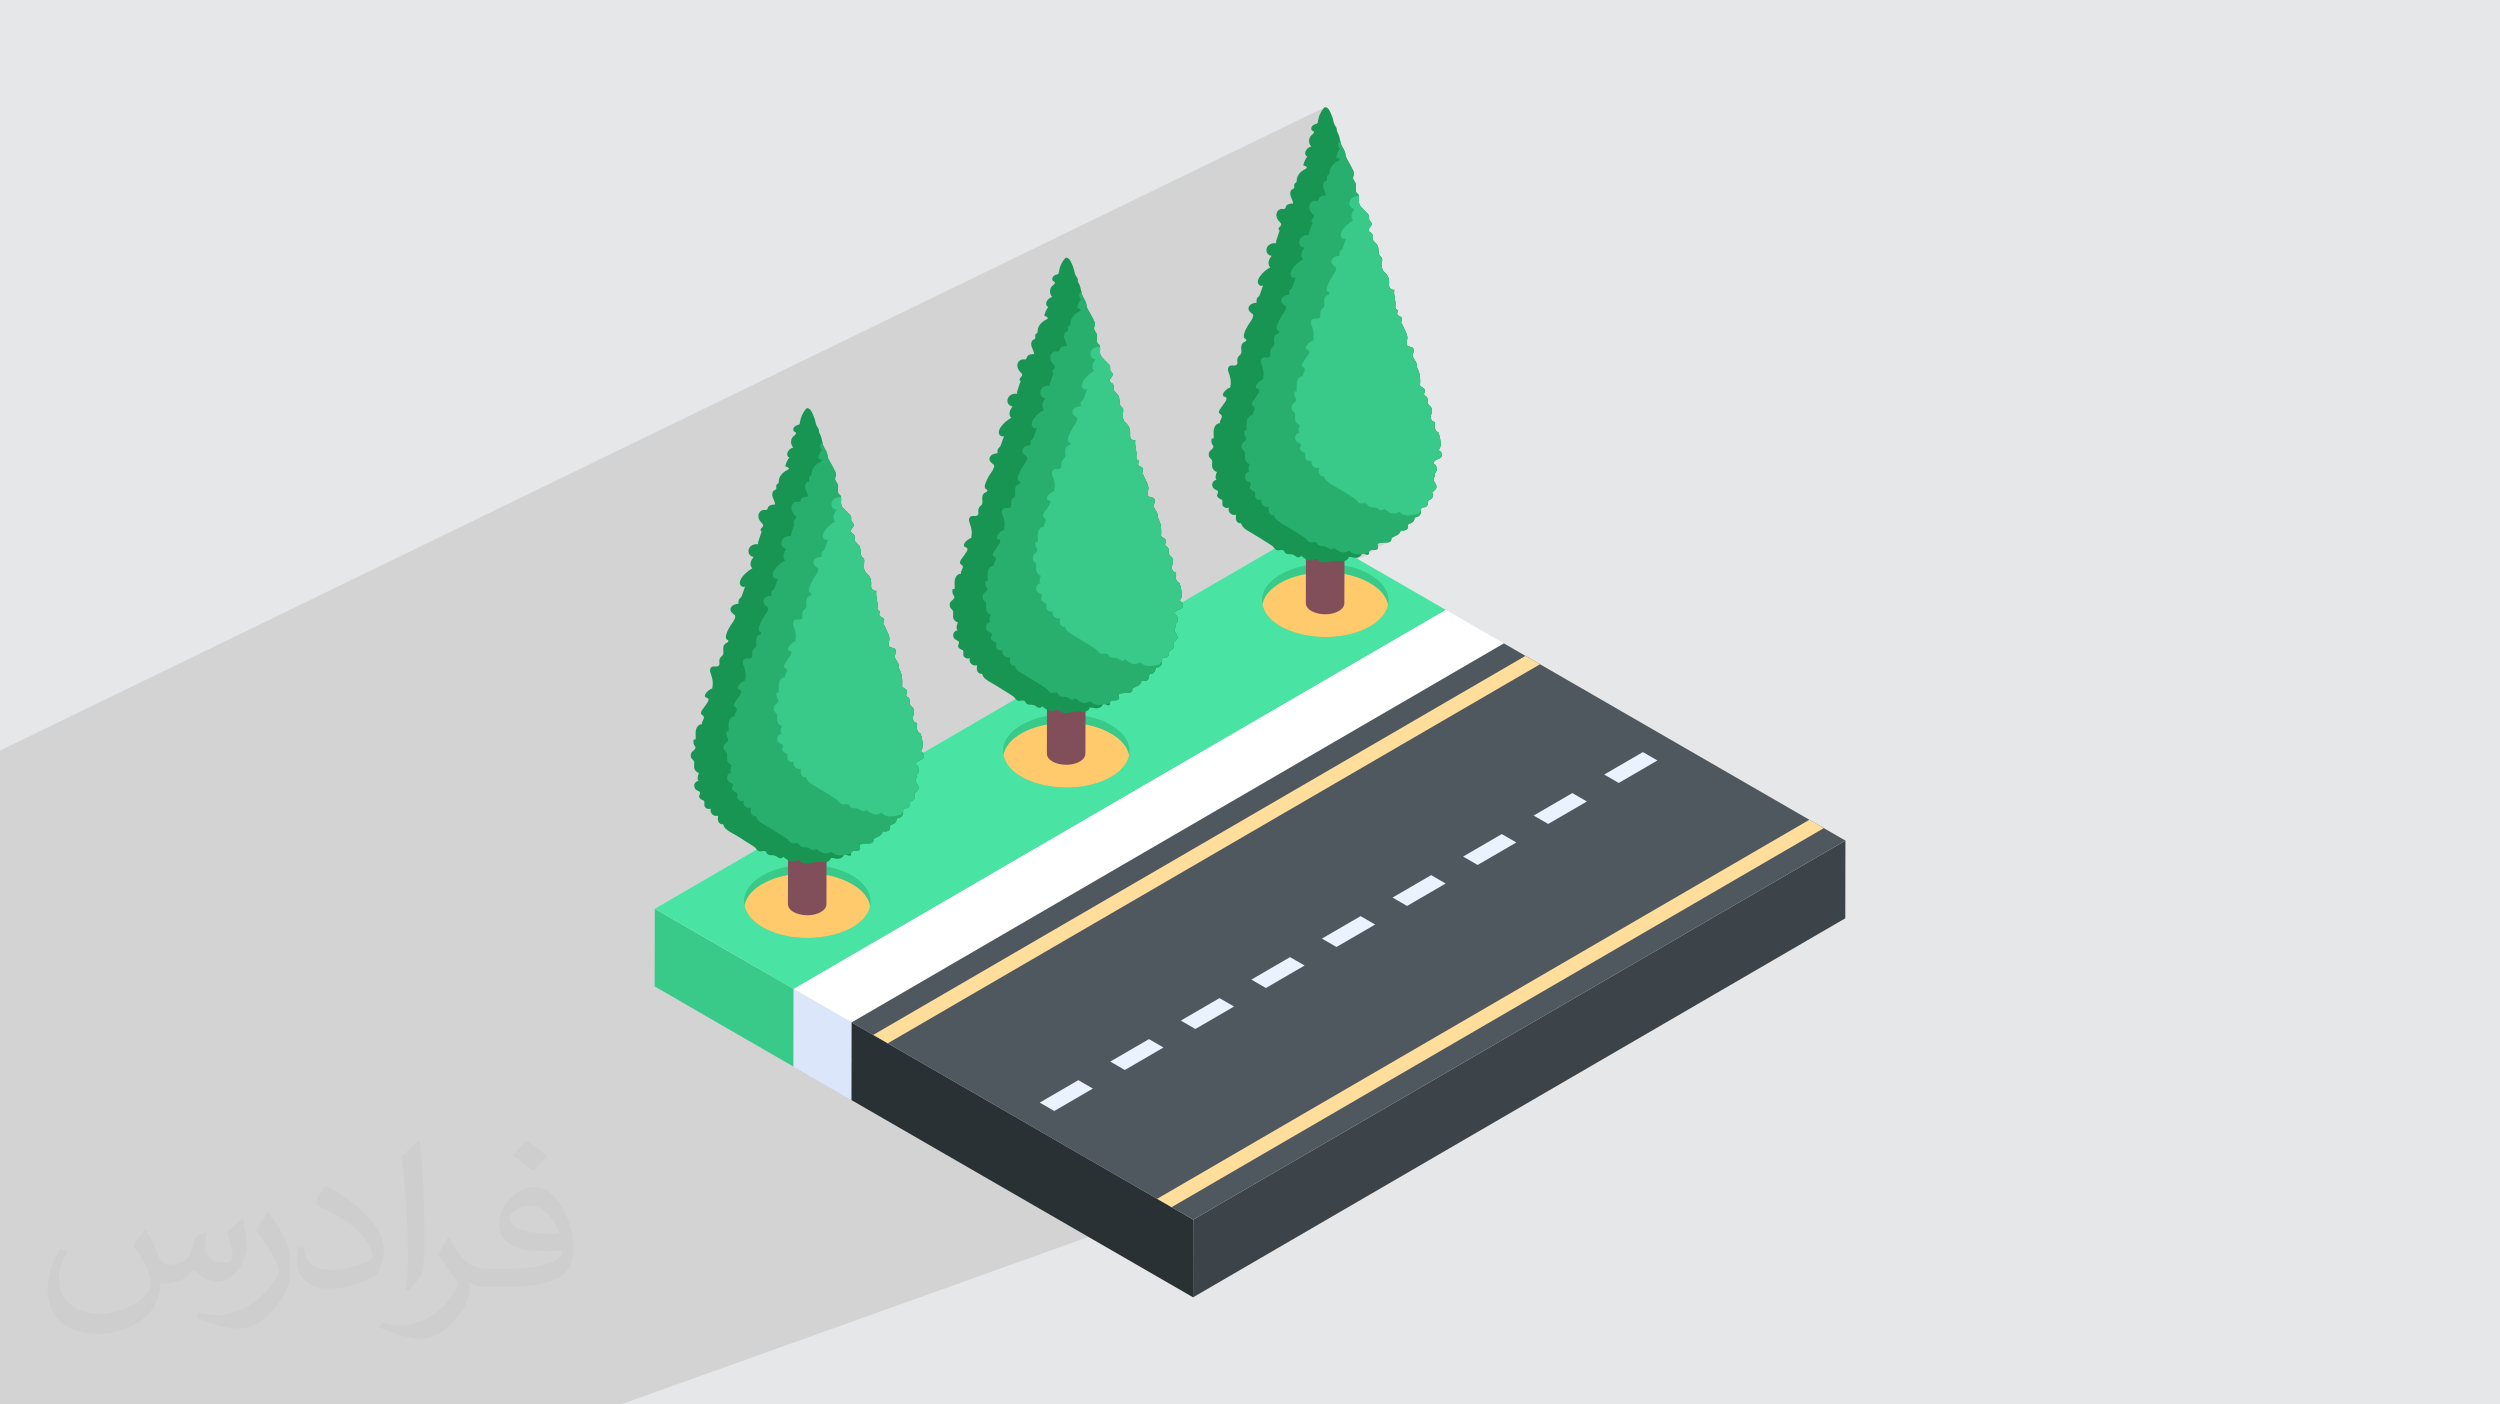 <?xml version="1.0" encoding="UTF-8"?>
<!DOCTYPE svg PUBLIC "-//W3C//DTD SVG 1.0//EN" "http://www.w3.org/TR/2001/REC-SVG-20010904/DTD/svg10.dtd">
<!-- Creator: CorelDRAW -->
<svg xmlns="http://www.w3.org/2000/svg" xml:space="preserve" width="94.192mm" height="52.917mm" version="1.0" style="shape-rendering:geometricPrecision; text-rendering:geometricPrecision; image-rendering:optimizeQuality; fill-rule:evenodd; clip-rule:evenodd"
viewBox="0 0 9404.92 5283.66"
 xmlns:xlink="http://www.w3.org/1999/xlink"
 xmlns:xodm="http://www.corel.com/coreldraw/odm/2003"
 enable-background="new 0 0 110 110">
 <defs>
  <style type="text/css">
   <![CDATA[
    .fil14 {fill:#189453;fill-rule:nonzero}
    .fil15 {fill:#28AF6E;fill-rule:nonzero}
    .fil8 {fill:#2A3134;fill-rule:nonzero}
    .fil3 {fill:#39C988;fill-rule:nonzero}
    .fil7 {fill:#3D4449;fill-rule:nonzero}
    .fil4 {fill:#49E4A3;fill-rule:nonzero}
    .fil9 {fill:#4F575F;fill-rule:nonzero}
    .fil13 {fill:#804F59;fill-rule:nonzero}
    .fil5 {fill:#DBE6FA;fill-rule:nonzero}
    .fil11 {fill:#EBF2FF;fill-rule:nonzero}
    .fil12 {fill:#FFCA6C;fill-rule:nonzero}
    .fil10 {fill:#FFDE9B;fill-rule:nonzero}
    .fil6 {fill:white;fill-rule:nonzero}
    .fil2 {fill:#373435;fill-opacity:0.031}
    .fil1 {fill:#2B2A29;fill-opacity:0.102}
    .fil0 {fill:#E6E7E8}
   ]]>
  </style>
 </defs>
 <g id="Layer_x0020_1">
  <polygon class="fil0" points="-0,0 9404.92,0 9404.92,5283.66 -0,5283.66 "/>
  <polygon class="fil1" points="-0,5235.4 -0,5189.46 -0,5189.45 -0,5188.32 -0,4927.62 -0,4927.61 -0,4812.95 -0,4725.68 -0,4459 -0,4404.18 -0,4395.09 -0,4356.9 -0,4317.83 -0,4293.67 -0,4289.8 -0,4288.74 -0,4288.64 -0,4288.19 -0,4286.67 -0,4285.17 -0,4285.15 -0,4283.2 -0,4282.97 -0,4282.91 -0,4282.66 -0,4282.5 -0,4272.48 -0,4272.45 -0,4272.43 -0,4272.41 -0,4272.38 -0,4272.37 -0,4272.36 -0,4272.33 -0,4272.31 -0,4272.29 -0,4272.26 -0,4272.24 -0,4272.22 -0,4272.21 -0,4272.18 -0,4272.17 -0,4272.16 -0,4272.14 -0,4272.12 -0,4272.11 -0,4272.1 -0,4272.09 -0,4272.08 -0,4272.05 -0,4271.5 -0,4271.49 -0,4271.24 -0,4269.4 -0,4267.04 -0,4266.83 -0,4262.43 -0,4260.71 -0,4253.62 -0,4252.75 -0,4252.51 -0,4251.51 -0,4241.21 -0,4240.78 -0,4240.08 -0,4233.38 -0,4225.32 -0,4221.51 -0,4220.11 -0,4217.92 -0,4217.91 -0,4198.03 -0,4190.43 -0,4184.92 -0,4176.81 -0,4167.01 -0,4159.7 -0,4146.75 -0,4140.32 -0,4138.17 -0,4137.29 -0,4128.69 -0,4125.01 -0,4115.05 -0,4105.42 -0,4098.14 -0,4098.11 -0,4098.1 -0,4098.09 -0,4093.46 -0,4092.85 -0,4089.48 -0,4089.1 -0,4085.34 -0,4084.57 -0,4071.13 -0,4062.78 -0,4059.12 -0,4050.48 -0,4041.01 -0,4033.93 -0,4033.58 -0,4019.46 -0,4012.19 -0,4009.72 -0,4004.56 -0,4003.9 -0,3999.7 -0,3990.65 -0,3985.6 -0,3976.67 -0,3969.15 -0,3966.43 -0,3961.94 -0,3961.19 -0,3958.45 -0,3952.29 -0,3939.29 -0,3939.24 -0,3936.8 -0,3936.61 -0,3932.23 -0,3923.05 -0,3916.17 -0,3911.84 -0,3908.05 -0,3897.49 -0,3895.47 -0,3895.06 -0,3888.75 -0,3887.06 -0,3879.05 -0,3874.18 -0,3873.07 -0,3856.76 -0,3853.33 -0,3849.22 -0,3846.92 -0,3846.43 -0,3845.67 -0,3839.19 -0,3831.5 -0,3821.89 -0,3820.68 -0,3820.62 -0,3818.25 -0,3817.86 -0,3811.29 -0,3797.86 -0,3791.01 -0,3790.72 -0,3790.47 -0,3780.35 -0,3778.38 -0,3775.5 -0,3766.08 -0,3756.77 -0,3744.52 -0,3735.04 -0,3733.68 -0,3727.83 -0,3727.54 -0,3723.7 -0,3721.29 -0,3716.96 -0,3716.89 -0,3716.61 -0,3709.63 -0,3709.58 -0,3707.26 -0,3703.43 -0,3697.58 -0,3697.04 -0,3682.7 -0,3680.41 -0,3680.23 -0,3677.52 -0,3677.2 -0,3670.69 -0,3668.74 -0,3657.67 -0,3652.39 -0,3647.88 -0,3646.66 -0,3625.51 -0,3616.4 -0,3612.53 -0,3610.2 -0,3609.06 -0,3605.91 -0,3605.86 -0,3604.6 -0,3597.26 -0,3596.31 -0,3590.09 -0,3581.74 -0,3576.23 -0,3574.56 -0,3571.27 -0,3570.95 -0,3570.54 -0,3550.9 -0,3549.06 -0,3548.94 -0,3548.93 -0,3548.81 -0,3543.71 -0,3542.98 -0,3539.77 -0,3539.64 -0,3538.14 -0,3525.4 -0,3520.33 -0,3512.08 -0,3508.43 -0,3506.19 -0,3501.96 -0,3501.91 -0,3500.78 -0,3494.81 -0,3494.66 -0,3490.46 -0,3478.69 -0,3477.89 -0,3468.53 -0,3467.86 -0,3446.85 -0,3445.59 -0,3444.53 -0,3441.93 -0,3438.04 -0,3436.53 -0,3434.86 -0,3434.75 -0,3422.16 -0,3421.07 -0,3407.33 -0,3391.4 -0,3390.42 -0,3372.66 -0,3369.21 -0,3365.93 -0,3365.79 -0,3364.58 -0,3357.25 -0,3346.96 -0,3343 -0,3339.73 -0,3336.61 -0,3336.5 -0,3334.66 -0,3325.34 -0,3323.27 -0,3321.34 -0,3317.62 -0,3315.1 -0,3307.04 -0,3294.64 -0,3283.43 -0,3274.26 -0,3273.56 -0,3268.86 -0,3268.58 -0,3266.92 -0,3265.75 -0,3264.35 -0,3263.12 -0,3261.54 -0,3259.32 -0,3247.88 -0,3236.85 -0,3235.57 -0,3226.89 -0,3225.83 -0,3217.95 -0,3214.95 -0,3214.85 -0,3214.29 -0,3213.08 -0,3199.62 -0,3197.88 -0,3190.72 -0,3190.16 -0,3180.72 -0,3178.4 -0,3174.23 -0,3173.27 -0,3173.15 -0,3173 -0,3169.01 -0,3167.66 -0,3167.19 -0,3164.08 -0,3163.71 -0,3151.4 -0,3145.22 -0,3141.14 -0,3134.52 -0,3127.58 -0,3126.94 -0,3121.23 -0,3121.12 -0,3120.61 -0,3109 -0,3106.41 -0,3100.81 -0,3099.88 -0,3097.83 -0,3088.57 -0,3083.7 -0,3083.44 -0,3079.67 -0,3078.22 -0,3075.17 -0,3074.85 -0,3067.34 -0,3062.32 -0,3059.9 -0,3054.29 -0,3052.66 -0,3048.7 -0,3036.88 -0,3033.75 -0,3033.39 -0,3033.29 -0,3032.81 -0,3032.48 -0,3031.94 -0,3031.51 -0,3027.39 -0,3019.07 -0,3018.91 -0,3011.04 -0,3010.78 -0,3010.11 -0,2990.92 -0,2990.29 -0,2988.92 -0,2981.34 -0,2974.12 -0,2973.82 -0,2966.08 -0,2960.65 -0,2952.73 -0,2952.69 -0,2951.88 -0,2946.18 -0,2945 -0,2944.5 -0,2944.04 -0,2934.45 -0,2926.89 -0,2925.98 -0,2904.89 -0,2904.28 -0,2890.85 -0,2883.37 -0,2878.1 -0,2864.08 -0,2863 -0,2862.51 -0,2862.04 -0,2824.22 -0,2823.64 4982.4,404.25 4980.82,405.71 4973.12,415.63 4967.44,425.23 4963.41,434.26 4960.7,442.51 4958.97,449.77 4957.86,455.8 4957.06,460.37 4956.2,463.29 4955.68,463.77 4955.13,464.2 4954.55,464.6 4953.94,464.95 4953.31,465.26 4937.63,472.84 4936.98,473.45 4935.54,475.16 4934.23,477.11 4933.27,479.24 4932.69,481.5 4932.52,483.79 4932.79,486.01 4933.51,488.08 4934.71,489.92 4936.43,491.43 4937.13,491.88 4937.87,492.27 4938.66,492.64 4939.45,493.01 4940.21,493.39 4940.94,493.82 4941.59,494.33 4942.14,494.93 4942.75,496.6 4942.7,498.28 4942.11,499.95 4941.09,501.58 4939.75,503.16 4938.23,504.65 4936.65,506.01 4935.1,507.24 4930.59,511.57 4927.27,516.78 4925.16,522.59 4924.26,528.74 4924.58,534.95 4926.12,540.94 4928.9,546.46 4932.89,551.22 4919.82,557.51 4919.21,557.99 4916.45,560.77 4914.04,563.9 4912.03,567.33 4910.48,571.01 4909.87,573.6 4909.67,576.35 4909.91,579.1 4910.6,581.72 4911.72,584.08 4913.32,586.03 4915.4,587.43 4917.95,588.15 4916.88,589.64 5041.6,529.7 5041.53,529.77 4916.84,589.7 4915.26,591.87 4912.78,595.79 4910.51,599.86 4908.46,604.09 4906.64,608.43 4905.04,612.87 4903.7,617.41 4902.58,622 4903.75,622.49 4904.95,622.98 4906.17,623.47 4907.41,623.97 4908.65,624.45 4909.87,624.95 4911.07,625.44 4912.24,625.94 4913.85,626.91 4915.02,628 4915.72,629.18 4915.91,630.43 4915.56,631.71 4914.64,633.02 4913.1,634.33 4910.92,635.61 4904.74,638.9 4898.84,642.82 4893.38,647.32 4888.51,652.37 4884.37,657.94 4881.13,663.98 4878.94,670.47 4877.96,677.37 4877.74,681.47 4877.15,684.25 4876.26,686.03 4875.14,687.14 4873.88,687.87 4872.56,688.55 4871.26,689.5 4870.04,691.01 4868.95,692.98 4868.5,695.18 4868.5,697.54 4868.71,699.97 4868.92,702.38 4868.92,704.67 4868.48,706.78 4867.39,708.6 4866.71,709.22 4865.99,709.76 4865.24,710.24 4864.48,710.67 4863.69,711.06 4860.76,712.46 4858.44,714.23 4856.31,716.9 4854.8,720.01 4853.87,723.43 4853.47,727.07 4853.57,730.78 4854.12,734.49 4855.08,738.05 4856.34,741.49 4857.76,744.91 4859.23,748.32 4860.68,751.73 4862,755.17 4863.11,758.63 4863.91,762.16 4864.31,765.74 4836.83,778.81 4836.5,779.65 4835.43,782.44 4833.97,784.64 4832.9,785.46 4803.4,799.49 4802.32,802.14 4801.44,806.2 4801.71,813.46 4803.45,819.81 4806.19,825.34 4809.52,830.11 4812.95,834.21 4816.06,837.69 4818.39,840.64 4819.47,843.13 4819.53,845.03 4819.1,846.8 4818.28,848.45 4817.16,850 4815.83,851.5 4814.39,852.97 4812.93,854.42 4811.56,855.88 4810.59,857.53 4809.99,859.4 4809.77,861.36 4809.91,863.24 4810.43,864.93 4811.31,866.27 4812.56,867.12 4814.19,867.32 4812.38,871.7 4810.58,876.52 4808.8,881.65 4807.05,886.93 4805.34,892.23 4803.68,897.42 4802.08,902.34 4800.56,906.88 4800.29,908.07 4800.15,909.29 4800.13,910.53 4800.23,911.71 4800.46,912.82 4800.81,913.81 4801.29,914.63 4801.89,915.23 4765.6,932.36 4764.06,938.04 4764.07,944.25 4764.89,947.8 4766.29,951.14 4768.22,954.21 4770.62,956.88 4773.39,959.12 4776.51,960.82 4779.86,961.89 4783.42,962.27 4781.63,964.77 4779.91,967.31 4778.29,969.9 4776.78,972.55 4775.41,975.25 4774.21,978.03 4773.21,980.89 4772.43,983.81 4771.94,986.83 4771.79,989.9 4771.99,992.97 4772.54,995.95 4773.47,998.8 4774.78,1001.42 4776.48,1003.78 4778.59,1005.79 4772.75,1009.08 4767.15,1012.69 4761.78,1016.61 4756.67,1020.83 4751.82,1025.35 4747.24,1030.14 4742.98,1035.19 4739.03,1040.51 4733.77,1050.08 4731.72,1058.24 4732.24,1064.91 4734.69,1070.04 4738.46,1073.57 4742.9,1075.43 4747.4,1075.57 4751.34,1073.91 4749.87,1078.04 4748.44,1082.15 4747.02,1086.26 4745.63,1090.34 4744.22,1094.41 4742.8,1098.46 4741.37,1102.47 4739.9,1106.44 4738.77,1109.88 4737.62,1112.39 4736.45,1114.17 4735.27,1115.46 4734.05,1116.48 4732.81,1117.45 4731.55,1118.57 4730.24,1120.07 4728.81,1122 4727.78,1124.13 4727.11,1126.41 4726.73,1128.81 4726.6,1131.27 4726.66,1133.73 4726.87,1136.18 4727.17,1138.54 4699.17,1151.58 4697.93,1153.8 4697.01,1156.25 4696.48,1158.79 4696.41,1161.4 4696.89,1164.44 4697.94,1167.27 4699.48,1169.92 4701.4,1172.4 4703.64,1174.7 4706.1,1176.86 4708.69,1178.87 4711.34,1180.74 4713.41,1183.16 4714.2,1186.31 4713.92,1190 4712.82,1193.98 4711.12,1198.09 4709.04,1202.07 4706.84,1205.74 4704.74,1208.88 4700.37,1215.12 4695.2,1223.24 4689.86,1232.56 4684.98,1242.41 4681.2,1252.1 4679.16,1260.97 4679.47,1268.33 4682.78,1273.5 4683.48,1273.96 4684.23,1274.36 4685,1274.75 4685.75,1275.14 4686.46,1275.58 4687.1,1276.09 4687.64,1276.71 4688.05,1277.46 4688.4,1278.31 4688.5,1279.23 4688.37,1280.19 4688.04,1281.14 4687.56,1282.07 4686.93,1282.96 4686.21,1283.78 4685.41,1284.5 4682.91,1285.8 4680,1287.27 4676.96,1289.21 4674.06,1291.91 4671.6,1295.71 4669.84,1300.88 4669.08,1307.74 4669.59,1316.59 4669.75,1318.25 4669.89,1319.95 4669.97,1321.66 4669.97,1323.36 4669.88,1325.03 4669.65,1326.68 4669.26,1328.27 4668.7,1329.79 4666.91,1332.9 4664.55,1335.46 4661.9,1337.88 4659.26,1340.58 4656.92,1343.97 4655.18,1348.44 4654.31,1354.43 4654.63,1362.33 4654.65,1363.17 4654.68,1364.03 4654.72,1364.91 4654.74,1365.78 4654.72,1366.64 4654.63,1367.46 4654.46,1368.22 4654.19,1368.92 4653.34,1370.59 4652.13,1371.98 4650.63,1373.11 4648.91,1373.97 4619.57,1387.44 4619.41,1389.62 4619.47,1391.79 4620.38,1396.4 4622.16,1401.92 4624.41,1408.43 4626.7,1415.97 4628.6,1424.6 4629.71,1434.41 4629.59,1445.43 4627.82,1457.74 4618.98,1461.79 4618.43,1462.11 4615.4,1464.22 4612.51,1466.54 4609.77,1468.99 4607.24,1471.5 4604.97,1474.01 4603.41,1475.99 4602.09,1478.23 4601.08,1480.63 4600.46,1483.07 4600.28,1485.46 4600.63,1487.67 4601.58,1489.6 4603.2,1491.15 4604.23,1491.73 4605.31,1492.18 4606.43,1492.56 4607.54,1492.89 4608.64,1493.23 4609.69,1493.61 4610.67,1494.07 4611.56,1494.66 4612.87,1496.27 4613.57,1498.12 4613.75,1500.13 4613.48,1502.24 4612.87,1504.39 4611.99,1506.53 4610.94,1508.58 4609.8,1510.48 4607.33,1514.11 4604.86,1517.72 4602.37,1521.34 4599.87,1524.93 4597.34,1528.51 4594.78,1532.05 4592.2,1535.57 4589.58,1539.05 4586.6,1544.89 4585.41,1549.26 4585.65,1552.51 4586.95,1554.92 4588.93,1556.83 4591.23,1558.57 4593.48,1560.45 4595.3,1562.79 4596.41,1566.18 4596.08,1569.74 4594.77,1573.42 4592.94,1577.19 4591.05,1581 4589.55,1584.8 4588.91,1588.57 4589.58,1592.25 4573.86,1599.37 4571.69,1602.01 4569.37,1605.85 4567.57,1609.96 4566.29,1614.23 4565.65,1618.53 4565.34,1622.86 4565.27,1627.22 4565.35,1631.59 4565.49,1635.95 4565.6,1640.31 4565.6,1644.65 4565.4,1648.95 4564.56,1649.38 4557.48,1652.58 4557.04,1655.12 4556.86,1658.06 4557,1660.99 4557.44,1663.89 4558.19,1666.76 4559.23,1669.55 4560.57,1672.25 4561.21,1673.08 4561.86,1673.91 4562.47,1674.74 4563.03,1675.6 4563.54,1676.48 4563.96,1677.38 4564.3,1678.32 4564.52,1679.29 4564.44,1681.81 4563.65,1684.12 4562.28,1686.28 4560.51,1688.29 4558.46,1690.24 4556.29,1692.15 4554.17,1694.05 4552.21,1695.99 4550.02,1698.69 4548.41,1701.77 4547.39,1705.13 4546.94,1708.63 4547.06,1712.18 4547.75,1715.65 4549.03,1718.94 4550.89,1721.93 4551.75,1722.91 4552.67,1723.86 4553.63,1724.79 4554.57,1725.74 4555.5,1726.7 4556.39,1727.69 4557.21,1728.74 4557.93,1729.85 4559.24,1732.75 4559.94,1735.81 4560.19,1739.01 4560.13,1742.27 4559.91,1745.59 4559.66,1748.89 4559.54,1752.17 4559.69,1755.35 4560.47,1758.91 4561.76,1762.28 4563.54,1765.42 4565.74,1768.26 4568.3,1770.75 4571.19,1772.84 4574.34,1774.46 4577.71,1775.57 4576.24,1779.29 4574.9,1783.14 4573.81,1787.04 4573.09,1790.95 4572.87,1794.77 4573.26,1798.44 4574.39,1801.88 4576.39,1805.03 4566.65,1809.38 4565.79,1810.07 4563.77,1812.29 4562.11,1814.78 4560.89,1817.51 4560.13,1820.4 4559.88,1823.4 4560.1,1826.41 4560.76,1829.36 4561.82,1832.17 4563.3,1834.77 4565.13,1837.1 4567.31,1839.08 4569.79,1840.63 4571.67,1841.58 4573.63,1842.51 4575.58,1843.46 4577.43,1844.48 4579.1,1845.62 4580.49,1846.93 4581.52,1848.48 4582.1,1850.3 4582.11,1851.75 4581.86,1853.12 4581.41,1854.47 4580.84,1855.79 4580.21,1857.12 4579.58,1858.46 4579.02,1859.84 4578.6,1861.28 4578.3,1864.32 4578.96,1867.13 4580.41,1869.74 4582.49,1872.12 4585.05,1874.27 4587.92,1876.19 4590.95,1877.88 4593.98,1879.31 4595,1879.04 4595.83,1879.17 4596.48,1879.63 4596.99,1880.41 4597.4,1881.43 4597.74,1882.65 4598.05,1884.02 4598.37,1885.47 4598.48,1886.8 4598.49,1888.17 4598.42,1889.56 4598.31,1890.96 4598.19,1892.37 4598.06,1893.75 4597.97,1895.12 4597.93,1896.46 4598.74,1900.39 4600.66,1903.89 4603.48,1906.82 4606.95,1909.09 4610.82,1910.58 4614.87,1911.17 4618.87,1910.75 4622.55,1909.21 4621.39,1915.12 4621.95,1920.85 4624.02,1926.13 4627.4,1930.71 4631.88,1934.29 4637.24,1936.63 4643.29,1937.44 4649.8,1936.46 4649.47,1939.25 4649.19,1942.05 4648.99,1944.84 4648.91,1947.6 4649,1950.36 4649.3,1953.08 4649.84,1955.78 4650.68,1958.44 4652.05,1960.97 4653.8,1963.28 4655.87,1965.27 4658.21,1966.89 4660.71,1968.06 4663.35,1968.69 4666.04,1968.73 4668.7,1968.1 4670.66,1974.19 4673.73,1979.65 4677.75,1984.56 4682.5,1988.98 4687.82,1992.99 4693.49,1996.66 4699.35,2000.06 4705.18,2003.27 4709.61,2005.9 4714,2008.55 4718.37,2011.19 4722.71,2013.82 4727.02,2016.47 4731.33,2019.1 4734.98,2021.35 5403.37,1729.46 5405.21,1728.72 5407.06,1728.02 5408.91,1727.33 5410.75,1726.65 5412.55,1725.92 4735.41,2021.61 4735.62,2021.74 4739.9,2024.38 4744.32,2027.33 4744.87,2027.68 5394.06,1744.4 5394.07,1744.4 5394.12,1744.38 5394.22,1744.35 5394.09,1744.41 5394.13,1744.42 4744.91,2027.71 4750.54,2031.27 4757.91,2035.86 4765.75,2040.72 4773.42,2045.51 4780.25,2049.91 4785.56,2053.53 4788.71,2056.04 4789.5,2056.93 4790.27,2057.84 4791.03,2058.78 4791.79,2059.74 4792.53,2060.71 4793.29,2061.67 4794.05,2062.62 4794.83,2063.55 4445.94,2266.3 3737.1,2573.07 3740.45,2575.08 3746.68,2578.85 3753.32,2582.89 3759.91,2586.95 3766.01,2590.78 3767.2,2591.55 5349.43,1908.47 5349.67,1908.36 5350.5,1908.23 5351.32,1908.17 5352.13,1908.17 5352.92,1908.19 5353.68,1908.24 5354.43,1908.3 5355.14,1908.34 5355.82,1908.36 5358.29,1908.3 5360.69,1907.82 5362.98,1906.95 3771.02,2594.01 3771.18,2594.11 3774.96,2596.68 3777.84,2598.41 3782.55,2601.27 3788.48,2604.93 3791.18,2606.6 5323.88,1946.22 5324.7,1945.89 5325.55,1945.62 5326.42,1945.39 5327.29,1945.2 5328.16,1945.03 5329.01,1944.86 5332.53,1943.86 3792.41,2607.37 3795,2608.99 3801.49,2613.1 3803.49,2614.41 5300.16,1970.22 5300.98,1969.89 5301.87,1969.64 5302.79,1969.46 5303.75,1969.32 5304.73,1969.18 5305.72,1969.03 5308.46,1968.13 3804.8,2615.27 3807.33,2616.92 3811.88,2620.06 3812.93,2620.9 5268.34,1994.98 5270.49,1995.29 5272.63,1995.54 5274.77,1995.71 5276.91,1995.8 5279.06,1995.79 5281.19,1995.66 5283.34,1995.4 5285.49,1994.98 5287.6,1994.32 3817.76,2626.09 3818.34,2626.83 3819.1,2627.79 3819.86,2628.74 3820.64,2629.67 3818.7,2630.8 5251.72,2015.1 5251.74,2015.1 3818.64,2630.83 3814.48,2633.25 5185.51,2044.22 5186.11,2043.99 5186.22,2043.95 5186.23,2043.95 5186.35,2043.91 5186.47,2043.87 5186.59,2043.83 5186.68,2043.8 5186.7,2043.8 5186.82,2043.76 5186.95,2043.73 5187.07,2043.7 5187.16,2043.67 5187.19,2043.66 5187.31,2043.63 5187.43,2043.6 5187.55,2043.57 5187.68,2043.55 5187.8,2043.52 5187.92,2043.49 5188.05,2043.47 5188.17,2043.44 5188.22,2043.43 5188.29,2043.42 5188.42,2043.39 5188.53,2043.37 5188.66,2043.35 5188.78,2043.33 5195.06,2041.93 5200.69,2041.15 5205.72,2040.82 5210.22,2040.78 5214.24,2040.87 5217.83,2040.92 5221.05,2040.77 5223.95,2040.25 5225.76,2039.66 3734.41,2679.78 3732.53,2680.87 5155.71,2070.03 5157.51,2069.3 5159.33,2068.83 5161.17,2068.59 5163.03,2068.51 5164.91,2068.54 5166.81,2068.61 5168.7,2068.68 5170.59,2068.71 5172.46,2068.63 5174.29,2068.39 5176.1,2068.08 5177.9,2067.51 5136.5,2085.26 5137.13,2085.62 5137.79,2085.97 5139.71,2086.67 5141.76,2087.09 5143.81,2087.22 5145.76,2087.02 5147.48,2086.47 3651.65,2727.87 3471.75,2832.41 2759.32,3137.23 2771.14,3143.95 2785.42,3152.53 2800.76,3162.8 2803.64,3164.53 2808.36,3167.4 2814.29,3171.05 2820.81,3175.11 2827.3,3179.24 2833.13,3183.04 2837.68,3186.19 2840.32,3188.3 2841.11,3189.19 2841.88,3190.11 2842.64,3191.05 2843.39,3192.01 2844.14,3192.97 2844.89,3193.92 2845.66,3194.87 2846.44,3195.8 2463.02,3418.61 2462.51,3710.87 2559.45,3766.84 5738.73,2467.36 3285.11,3893.24 3339.81,3924.83 3038.16,4043.2 3055.96,4053.48 6180.44,2829.28 6034.91,2913.85 6089.65,2945.44 5771.55,3069.27 5824.24,3099.68 5505.61,3223.21 5558.83,3253.92 5239.68,3377.14 5293.43,3408.16 4973.39,3531.17 5027.73,3562.56 4708.35,3684.78 4707.61,3685.21 4762.32,3716.79 4445.74,3837.4 4442.22,3839.45 4496.93,3871.04 4182.99,3990.1 4176.82,3993.68 4231.52,4025.28 3920.32,4142.74 3911.41,4147.92 3938.84,4163.76 6806.73,3083.96 4353.1,4509.86 4407.55,4541.29 2335.2,5283.66 2203.11,5283.66 1026.76,5283.66 964.45,5283.66 901.96,5283.66 897.64,5283.66 831.98,5283.66 774.91,5283.66 771.98,5283.66 706.68,5283.66 651.22,5283.66 649.61,5283.66 584.8,5283.66 530.79,5283.66 530.46,5283.66 466.09,5283.66 414.28,5283.66 413.48,5283.66 350.47,5283.66 301.15,5283.66 299.1,5283.66 243.7,5283.66 237.77,5283.66 190.85,5283.66 187.72,5283.66 127.84,5283.66 83.29,5283.66 79.12,5283.66 20.73,5283.66 -0,5283.66 -0,5273.19 -0,5250.84 "/>
  <path class="fil2" d="M548.54 4627.69c17.95,27.21 29.6,53.36 40.96,82.43 8.45,16.91 12.93,48.09 52.57,48.09 11.61,0 28.28,-3.42 43.06,-11.61 16.63,-8.73 29.32,-21.94 35.94,-42l15.85 -53.36 38.57 -19.02 2.64 2.64c-5.27,20.09 -6.59,39.36 -6.59,54.43 0,44.63 38.57,61.56 69.22,61.56 17.95,0 34.09,-8.73 34.09,-25.11 0,-21.13 -8.98,-57.06 -20.62,-89.29 17.95,-17.95 35.94,-35.94 56.53,-50.47l3.17 1.6c8.98,38.04 14,75.56 14,100.66 0,24.57 -10.83,51.79 -19.81,69.49 -18.49,34.87 -51.25,62.62 -90.87,62.62 -30.1,0 -63.65,-15.07 -86.66,-43.06l-1.32 0c-21.66,26.96 -55.22,51.25 -108.86,51.25l-16.63 0c-2.64,35.41 -10.29,60.49 -21.94,82.95 -31.95,62.34 -126.81,106.47 -216.1,106.47 -124.17,0 -186.51,-71.59 -186.51,-166.96 0,-58.91 19.27,-113.6 48.88,-152.42l24.29 10.04c-18.49,35.41 -30.91,68.68 -30.91,101.45 0,89.29 72.66,131.83 156.4,131.83 77.68,0 173.83,-49.41 191.28,-106.72 -6.59,-62.62 -30.1,-91.93 -66.04,-148.99 10.83,-19.02 24.83,-38.04 42.28,-58.38l3.17 0 0 0 0 0 -0.02 -0.09zm1432.13 -336.04c26.15,16.39 51.79,35.66 76.87,57.85 -14,19.81 -31.45,37.79 -53.11,53.64 -25.11,-20.34 -50.19,-37.79 -75.84,-56.27 17.42,-19.55 34.62,-38.29 52.04,-55.22l0 0 0 0 0 0 0 0 0 0 0.03 0zm13.47 244.11c-42.28,0 -76.87,27.75 -76.87,48.34 0,44.13 84.53,57.85 185.72,57.31 -12.68,-51.79 -57.06,-105.68 -108.86,-105.68l0.01 0.03zm-94.86 236.19c54.96,0 103.04,-1.6 139.74,-10.83 40.96,-10.29 75.56,-30.91 75.56,-45.17 0,-3.7 0,-8.19 -1.32,-11.89 -22.98,2.11 -49.41,2.11 -72.38,2.11 -74.49,0 -131.55,-16.91 -154.02,-58.66 -5.55,-11.61 -9.51,-24.57 -9.51,-39.36 0,-40.43 17.42,-79.79 48.09,-107 25.61,-22.45 53.89,-36.44 82.67,-36.44 52.04,0 93.51,41.75 122.57,107.54 15.85,35.94 26.68,77.4 26.68,129.72 0,34.87 -9.51,64.19 -31.17,85.85 -40.43,39.11 -114.92,53.89 -229.04,53.89l-51.79 0 0 0 -13.47 0c-28.28,0 -48.62,-5.02 -64.72,-17.42l-2.64 0c0.79,6.59 1.32,12.93 1.32,19.02 0,25.61 -8.45,58.38 -25.61,84.53 -50.72,75.3 -105.68,108.04 -153.24,108.04 -48.09,0 -107,-18.49 -160.11,-42.54l9.51 -18.49c17.17,7.13 40.96,11.89 73.7,11.89 85.85,0 198.66,-82.43 212.66,-163 -3.17,-6.59 -8.98,-15.32 -17.17,-24.57 -25.11,-29.85 -40.96,-54.68 -55.75,-80.83 12.68,-25.11 24.29,-45.17 35.13,-63.4l4.49 -0.53c36.72,74.77 69.99,117.55 144.23,117.55l11.61 0 0 0 53.89 0 0 0 0 0 0 0 0 0 0 0 0.09 0.01zm-371.98 79c6.34,-34.34 6.87,-72.91 6.87,-108.86l0 -53.36c0,-99.6 -12.68,-244.36 -22.98,-338.68 17.95,-19.27 43.06,-42 62.87,-57.31l5.81 1.6c13.47,118.62 16.63,256 16.63,383.06 0,33.3 -1.32,65.79 -4.49,89.55 -1.85,30.1 -19.27,52.83 -56.53,87.7l-8.19 -3.7zm-382.8 -157.19c1.85,46.77 24.83,83.49 105.15,83.49 49.93,0 92.19,-12.93 138.96,-35.13 8.45,-3.7 12.93,-8.73 12.93,-12.93 0,-29.32 -22.45,-68.15 -60.23,-103.55 -36.72,-33.3 -85.34,-62.62 -130.76,-82.18 -15.6,-6.59 -20.62,-13.47 -20.62,-20.09 0,-13.47 17.95,-41.75 32.77,-62.09l5.02 -0.53c52.04,27.21 110.17,67.64 153.24,112.53 39.11,41.47 63.4,83.49 63.4,129.19 0,33.81 -10.29,65.51 -26.96,95.11 -57.06,28.79 -117.83,50.72 -178.06,50.72 -73.17,0 -123.1,-34.34 -123.1,-114.92 0,-8.73 0,-22.19 3.17,-39.64l25.11 0 0 0 0 0 0 0 0 0 0 0 -0.02 0zm-132.37 -132.9l45.45 73.45c16.63,27.21 32.23,56.81 32.23,103.55l0 59.7c0,48.34 -30.91,100.13 -80.83,151.38 -39.11,34.62 -73.7,49.41 -105.68,49.41 -47.55,0 -101.98,-14.79 -164.85,-41.75l7.13 -18.49c19.81,5.27 42.79,9.77 71.06,9.77 90.36,-0.53 182.8,-66.57 225.08,-147.15 5.02,-9.26 6.87,-17.95 6.87,-24.04 0,-9.26 -5.02,-19.55 -8.98,-28.79 -22.98,-43.31 -48.62,-82.95 -76.87,-119.68 14.79,-23.25 29.6,-45.7 45.7,-67.9l3.7 0.53 0 0 0 0 0 0 0 0 0 0 -0.02 0.01z"/>
  <g id="_1676999023792">
   <g id="_360">
    <g>
     <g>
      <g>
       <g>
        <polygon class="fil3" points="2985.81,3720.45 2985.3,4012.71 2462.51,3710.87 2463.02,3418.62 "/>
       </g>
      </g>
      <g>
       <g>
        <polygon class="fil4" points="5439.45,2294.56 2985.81,3720.45 2463.02,3418.62 4916.66,1992.73 "/>
       </g>
      </g>
      <g>
       <g>
        <polygon class="fil5" points="3203.86,3846.33 3203.35,4138.57 2985.32,4012.71 2985.83,3720.45 "/>
       </g>
      </g>
      <g>
       <g>
        <polygon class="fil6" points="5657.48,2420.44 3203.85,3846.33 2985.81,3720.45 5439.45,2294.56 "/>
       </g>
      </g>
      <g enable-background="new">
       <g>
        <g>
         <polygon class="fil7" points="6942.41,3162.3 6941.9,3454.55 4488.27,4880.44 4488.77,4588.19 "/>
        </g>
       </g>
       <g>
        <g>
         <polygon class="fil8" points="4488.77,4588.19 4488.27,4880.44 3203.33,4138.57 3203.85,3846.33 "/>
        </g>
       </g>
       <g>
        <g>
         <polygon class="fil9" points="6942.41,3162.3 4488.77,4588.19 3203.85,3846.33 5657.48,2420.44 "/>
        </g>
       </g>
      </g>
     </g>
     <g>
      <g>
       <g>
        <polygon class="fil10" points="5793.45,2498.94 3339.81,3924.83 3285.1,3893.25 5738.73,2467.35 "/>
       </g>
      </g>
      <g>
       <g>
        <polygon class="fil10" points="6861.17,3115.4 4407.54,4541.29 4353.09,4509.86 6806.74,3083.97 "/>
       </g>
      </g>
      <g>
       <g>
        <polygon class="fil11" points="6235.17,2860.88 6089.65,2945.45 6034.92,2913.86 6180.44,2829.29 "/>
       </g>
      </g>
      <g>
       <g>
        <polygon class="fil11" points="5969.77,3015.12 5824.24,3099.69 5769.52,3068.1 5915.04,2983.52 "/>
       </g>
      </g>
      <g>
       <g>
        <polygon class="fil11" points="5704.36,3169.35 5558.83,3253.92 5504.11,3222.34 5649.64,3137.77 "/>
       </g>
      </g>
      <g>
       <g>
        <polygon class="fil11" points="5438.68,3323.75 5293.43,3408.16 5238.7,3376.58 5383.94,3292.17 "/>
       </g>
      </g>
      <g>
       <g>
        <polygon class="fil11" points="5173.27,3477.99 5027.74,3562.56 4973.03,3530.97 5118.55,3446.4 "/>
       </g>
      </g>
      <g>
       <g>
        <polygon class="fil11" points="4907.86,3632.23 4762.33,3716.8 4707.62,3685.21 4853.15,3600.64 "/>
       </g>
      </g>
      <g>
       <g>
        <polygon class="fil11" points="4642.45,3786.47 4496.92,3871.04 4442.21,3839.45 4587.74,3754.88 "/>
       </g>
      </g>
      <g>
       <g>
        <polygon class="fil11" points="4377.04,3940.7 4231.52,4025.28 4176.81,3993.68 4322.34,3909.12 "/>
       </g>
      </g>
      <g>
       <g>
        <polygon class="fil11" points="4111.36,4095.1 3966.12,4179.51 3911.4,4147.93 4056.65,4063.52 "/>
       </g>
      </g>
     </g>
    </g>
    <g>
     <g>
      <g>
       <g>
        <g>
         <g>
          <g>
           <g>
            <path class="fil3" d="M3273.51 3407.35c-23.11,115.34 -265.18,161.28 -404.04,80.99 -39.7,-22.95 -62.65,-51.94 -68.63,-81.78 -8.2,-40.25 14.32,-82.22 67.48,-113.11 92.69,-53.83 243.34,-53.9 336.63,0 53.83,31.07 76.77,73.35 68.58,113.9l-0.02 0z"/>
           </g>
          </g>
          <g>
           <g>
            <path class="fil12" d="M2800.71 3406.43c6.24,30.12 29.02,59.14 68.7,81.93 137.57,79.62 380.98,34.7 404.09,-80.81 -5.87,-30.12 -28.65,-59.14 -68.7,-81.93 -139.67,-80.84 -381.25,-33.3 -404.09,80.81z"/>
           </g>
          </g>
         </g>
        </g>
       </g>
      </g>
      <g>
       <g>
        <path class="fil13" d="M3110.03 3043.12l-1.01 358.39c-0.03,10.67 -7.05,21.35 -21.08,29.5 -44.62,25.92 -123.95,8.01 -123.84,-29.87l1 -358.4c-0.1,39.28 80.33,55.18 123.85,29.88 14.02,-8.16 21.04,-18.82 21.08,-29.5z"/>
       </g>
      </g>
      <g>
       <g>
        <path class="fil14" d="M3445.67 2876.68c12.31,6.59 14.51,25.5 4.83,34.73 -0.89,0.88 -2.21,2.2 -2.21,3.5 0,1.33 1.32,2.65 1.77,3.95 1.32,3.5 -2.65,7.04 -4.39,10.54 -6.58,11.29 10.56,22.33 9.67,34.73 -0.44,8.81 -9.67,15.38 -16.7,20.66 5.71,7.03 4.39,19.34 -3.51,24.62 -3.07,2.2 -7.48,3.5 -10.1,7.03 -2.65,3.95 -1.32,9.23 -2.65,13.64 -1.76,6.59 -8.34,10.98 -14.94,10.54 -1.77,0 -3.95,-0.44 -6.15,0 -5.28,2.21 -3.95,9.67 -3.95,15.83 0.44,9.67 -7.04,18.9 -16.7,20.67 -2.21,0.44 -4.83,0.88 -6.59,2.21 -0.89,1.76 -1.33,3.5 -1.33,5.27 -1.32,7.92 -7.92,14.94 -15.38,16.69 -2.65,0.45 -5.27,0.45 -7.04,2.21 -3.07,3.08 -1.33,7.92 -1.77,11.87 -0.44,5.71 -5.71,10.54 -11.42,11.87 -5.72,1.32 -11.43,0.88 -17.14,0 1.2,19.12 -32.1,23.35 -33.85,30.33 -0.88,1.77 -0.44,3.51 -0.44,5.27 -0.44,4.83 -5.27,8.37 -10.1,9.67 -7.36,2.02 -17.53,-1.62 -35.17,3.09 -12.49,2.09 -4.39,11.52 -4.39,16.27 0,4.83 -5.27,8.36 -10.1,8.8 -4.83,0.89 -10.11,-0.44 -14.96,0.45 -4.83,0.88 -10.11,4.83 -9.67,9.67l0 1.32c0.44,0.88 0.88,1.77 0.44,2.65 0,5.27 -7.48,5.71 -12.31,3.51 -1.77,-0.89 -3.51,-2.21 -5.71,-3.1 0,0 0,0 -0.45,0 -2.2,-1.76 -4.83,-2.2 -7.48,-1.32 0,0.88 -0.44,1.77 -1.32,2.65 -3.95,10.98 -18.02,16.26 -29.89,13.63 -6.6,-1.32 -12.75,-3.07 -19.35,-2.2 -0.88,8.36 -9.67,14.07 -18.02,15.38 -8.36,0.88 -16.7,-0.89 -25.06,-0.89 -22.94,-0.81 -52.51,15.56 -71.66,-2.64 -4.67,-4.68 -7.59,-7.06 -14.06,-2.21 -8.36,4.83 -18.46,3.94 -27.27,0.44 -8.78,-3.51 -15.82,-9.67 -23.29,-15.38 -0.89,5.71 -8.81,7.48 -14.52,5.27 -5.27,-2.21 -9.67,-6.6 -15.38,-8.81 -9.67,-3.5 -23.3,0.89 -29.89,-7.48 -1.77,-2.2 -2.65,-5.27 -4.83,-7.48 -6.6,-6.59 -18.03,0.89 -26.81,-2.2 -6.16,-2.21 -9.67,-8.81 -14.08,-13.64 -3.95,-3.95 -34.91,-22.74 -39.56,-25.5 -42.16,-30.1 -75.19,-36.77 -80.44,-62.42 -7.04,2.65 -14.96,-2.65 -18.03,-9.67 -2.65,-7.04 -1.76,-14.52 -0.88,-21.98 -17.81,5.23 -32.82,-11.5 -27.25,-27.25 -9.23,5.71 -24.18,-1.77 -24.62,-12.76 0,-3.5 0.88,-7.47 0.44,-10.98 -0.88,-3.95 -1.32,-7.48 -4.39,-6.15 -7.92,-3.51 -17.58,-9.67 -15.38,-18.03 0.88,-3.94 3.95,-7.04 3.5,-10.98 -0.88,-5.27 -7.47,-7.04 -12.3,-9.67 -7.04,-3.51 -10.99,-12.31 -9.67,-20.23 1.32,-7.92 8.34,-14.52 16.26,-15.39 -6.59,-7.92 -2.65,-19.78 1.33,-29.45 -9.23,-2.21 -16.7,-10.55 -18.03,-20.22 -0.88,-8.36 2.65,-18.02 -1.76,-25.5 -1.77,-3.07 -4.83,-5.27 -7.04,-7.92 -5.71,-7.48 -5.27,-19.35 1.32,-25.94 4.83,-5.28 13.2,-9.67 12.31,-16.7 -0.44,-2.65 -2.2,-4.83 -3.94,-7.04 -3.95,-7.04 -4.83,-15.38 -2.21,-22.86 2.21,0.88 4.83,0.88 7.04,-0.44 0.88,-11.43 -1.33,-23.3 0.88,-34.74 2.65,-11.42 11.43,-22.86 23.29,-21.97 -3.94,-9.67 10.99,-20.68 5.72,-29.46 -3.97,-7.15 -16.41,-5.93 -5.72,-23.74 7.04,-9.23 13.64,-18.91 20.22,-28.57 3.07,-4.83 6.15,-11.87 1.76,-15.83 -2.2,-1.77 -5.71,-1.77 -8.36,-3.5 -11.44,-7.64 10.65,-29.74 24.62,-33.41 7.29,-34.59 -7.5,-54.84 -8.36,-65.95 -0.44,-5.71 1.32,-12.31 6.59,-14.96 4.39,-2.65 9.67,-1.76 14.95,-1.76 5.27,0.44 11.42,-1.33 13.19,-6.16 2.47,-4.91 -3.58,-18.09 5.27,-28.57 7.23,-8.28 11.76,-7.25 10.1,-23.74 -3.31,-26.52 9.96,-28.57 15.83,-32.1 2.2,-1.76 3.94,-4.83 2.65,-7.03 -0.89,-2.21 -3.51,-2.65 -5.28,-3.95 -13.38,-10.28 11.94,-51.09 21.98,-64.62 5.27,-7.48 14.08,-22.87 6.6,-28.14 -7.04,-4.83 -14.5,-10.98 -14.94,-19.34 -0.44,-7.04 4.39,-13.64 10.54,-17.14 6.16,-3.51 13.19,-4.83 20.23,-5.72 -2.44,-17.03 3.67,-18.62 8.36,-23.29 4.04,-4.85 4.09,-8.75 15.83,-41.33 -7.04,5.27 -17.58,-1.32 -19.35,-9.67 -4.53,-20.39 27.71,-48.5 46.6,-58.46 -6.15,-4.83 -7.92,-14.06 -6.15,-21.98 1.76,-7.92 6.15,-14.94 10.98,-21.54 -19.59,0 -28.33,-28.45 -7.04,-42.65 7.48,-4.39 16.7,-5.72 25.5,-4.39 -1.76,-1.33 -2.2,-5.27 -1.32,-8.36 3.95,-11.43 8.8,-28.58 13.63,-39.56 -4.83,0.44 -5.71,-7.48 -2.65,-11.43 3.51,-3.95 8.81,-7.48 7.93,-12.75 -0.87,-6.1 -19.67,-16.32 -18.03,-36.93 1.33,-10.98 10.99,-21.1 21.98,-20.23 3.51,0 7.92,1.32 10.55,-1.33 4.84,-4.84 0.1,-18.9 30.33,-18.9 -0.44,-9.67 -6.16,-18.47 -9.23,-27.69 -3.07,-9.23 -2.21,-21.1 6.15,-25.95 2.21,-0.88 4.39,-1.76 6.16,-3.5 3.95,-4.39 -1.33,-12.75 2.65,-17.58 1.32,-2.21 4.39,-3.08 6.15,-4.83 1.77,-2.65 1.77,-5.72 1.77,-8.81 0.88,-18.9 16.27,-33.85 32.96,-41.77 2.65,-1.32 5.72,-3.5 4.83,-6.15 -0.92,-3.65 -6.45,-4.58 -13.19,-7.48 2.65,-12.31 7.92,-24.18 15.38,-33.85 -7.48,-0.88 -9.67,-10.54 -7.48,-17.14 3.51,-10.1 12.31,-18.02 22.43,-19.79 -12.31,-11.42 -11.43,-33.84 2.2,-43.96 3.95,-3.08 9.67,-7.92 7.04,-12.31 -1.32,-1.77 -3.95,-2.21 -5.71,-3.51 -5.27,-3.5 -4.83,-11.42 -0.89,-16.26 3.51,-4.83 9.67,-7.48 15.83,-9.23 1.77,-0.44 3.5,-1.33 4.83,-2.65 0.88,-1.77 1.32,-3.51 1.32,-5.72 2.65,-18.9 10.55,-37.37 23.3,-51.87 3.95,-4.83 10.1,-1.76 14.52,2.21 7.3,5.98 16.07,30.6 18.9,39.56 1.77,7.92 3.08,15.83 7.04,23.3 2.65,4.39 6.6,8.8 7.48,14.07 0.44,2.65 0,4.83 0.44,7.48 0.44,3.08 2.21,5.27 3.51,7.92 9.44,15.72 6.86,34.88 15.82,50.57 15.79,26.31 11.2,27.97 14.94,40.44 1.77,4.83 4.39,8.8 6.6,12.75 7.48,11.87 13.63,24.62 19.79,36.93 1.76,3.95 3.94,7.92 3.5,12.31 0,5.27 -3.5,10.1 -3.5,15.38 -0.44,8.81 8.36,14.96 10.54,23.3 3.3,9.24 -5.84,32.78 7.92,37.37 8.81,10.98 0,28.57 6.16,41.32 4.12,10.32 32.84,32.77 35.17,40.89 1.76,5.27 -0.44,11.43 1.32,16.27 2.21,4.83 7.92,7.92 8.81,13.19 2.66,10.65 -15.92,17.93 -10.1,28.57 2.2,4.39 7.92,5.28 10.98,9.23 3.95,4.83 2.21,11.87 2.65,18.47 0,11.18 14.13,15.94 19.35,28.13 5.27,12.75 0,29.89 9.67,39.12 2.21,2.21 5.27,3.5 6.15,6.6 0.89,1.76 0.89,3.94 0.89,5.71 -0.45,6.6 -0.45,12.75 -0.89,19.35 0,6.15 -0.44,12.31 2.21,17.58 2.65,7.04 9.23,11.42 14.08,17.14 15.34,18.2 9.77,35.73 10.54,44.4 0.97,10.72 10.7,16.31 19.79,15.39 -3.95,20.21 7.04,41.32 3.95,61.56 -0.45,3.94 -0.89,7.92 1.76,10.54 1.77,1.76 4.83,2.21 6.6,3.95 3.07,3.94 -2.21,9.22 -1.77,14.07 0.44,8.81 15.83,8.81 18.47,16.7 0.88,4.39 -1.33,8.36 -2.65,12.31 -1.33,4.39 -0.45,9.67 3.5,10.54 4.39,8.81 8.36,18.02 12.31,26.83 3.95,8.79 8.36,18.46 6.6,27.69 -0.89,8.81 -6.16,18.47 -0.44,25.06 6.98,8.15 28.78,0.78 24.17,23.74 -1.32,4.83 -3.07,9.67 -3.07,14.5 0.44,10.98 11.43,18.9 14.08,29.46 2.04,11.26 -1.49,9.37 6.15,24.62 8.36,17.58 8.36,38.25 7.04,58.02 4.39,7.48 16.7,8.79 18.46,17.14 0.89,7.04 -6.59,15.38 -1.32,20.23 1.32,1.77 3.5,2.21 5.27,3.07 4.39,3.08 6.15,8.81 6.15,14.52 0.45,5.27 0,10.99 2.65,15.83 4.41,8.08 17.28,9.63 12.75,30.77 -1.32,6.15 -3.5,12.31 -3.07,18.91 0,6.15 2.65,13.19 8.81,15.38 1.32,0.44 3.07,0.44 4.38,1.32 4.39,3.08 2.21,10.1 1.33,15.39 -1.33,9.22 3.95,21.09 13.19,23.73 7.78,18.13 11.73,47.77 7.04,57.14 -3.72,7.45 -7.97,9.83 1.32,15.39 6.6,4.83 7.48,15.82 1.77,21.53 -4.39,4.83 -10.98,6.16 -17.14,8.81 -5.71,2.65 -11.43,8.8 -9.23,14.96l-0.1 0.02z"/>
       </g>
       <g>
        <path class="fil15" d="M3445.67 2876.68c12.31,6.59 14.51,25.5 4.83,34.73 -0.89,0.88 -2.21,2.2 -2.21,3.5 0,1.33 1.32,2.65 1.77,3.95 1.32,3.5 -2.65,7.04 -4.39,10.54 -6.58,11.29 10.56,22.33 9.67,34.73 -0.44,8.81 -9.67,15.38 -16.7,20.66 5.71,7.03 4.39,19.34 -3.51,24.62 -3.07,2.2 -7.48,3.5 -10.1,7.03 -2.65,3.95 -1.32,9.23 -2.65,13.64 -1.76,6.59 -8.34,10.98 -14.94,10.54 -1.77,0 -3.95,-0.44 -6.15,0 -4.83,2.21 -3.95,8.8 -3.95,14.94l0 0.89c0.44,9.67 -7.04,18.9 -16.7,20.67 -2.21,0.44 -4.83,0.88 -6.59,2.21 -0.89,1.76 -1.33,3.5 -1.33,5.27 -1.32,7.92 -7.92,14.94 -15.38,16.69 -2.65,0.45 -5.27,0.45 -7.04,2.21 -3.07,3.08 -1.33,7.92 -1.77,11.87 -0.44,5.71 -5.71,10.54 -11.42,11.87 -5.72,1.32 -11.43,0.88 -17.14,0 1.2,19.12 -32.1,23.35 -33.85,30.33 -0.88,1.77 -0.44,3.51 -0.44,5.27 -0.44,4.83 -5.27,8.37 -10.1,9.67 -7.36,2.02 -17.53,-1.62 -35.17,3.09 -12.49,2.09 -4.39,11.52 -4.39,16.27 0,4.83 -5.27,8.36 -10.1,8.8 -4.83,0.89 -10.11,-0.44 -14.96,0.45 -4.83,0.88 -10.11,4.83 -9.67,9.67l0 1.32c-15.56,1.2 -49.5,14.25 -67.27,-2.65 -7.78,-7.78 -8.86,-4.26 -14.06,-2.21 -19.07,11.04 -39.25,-6.29 -50.57,-14.94 -0.88,5.71 -8.8,7.48 -14.07,5.27 -5.71,-2.21 -10.1,-6.59 -15.83,-8.8 -9.67,-3.51 -23.29,0.88 -29.89,-7.04 -1.76,-2.65 -2.65,-5.71 -4.83,-7.48 -6.15,-6.6 -17.58,0.44 -26.36,-2.65 -6.6,-2.21 -9.67,-8.8 -14.52,-13.19 -6.47,-6.47 -44.09,-28.98 -48.81,-31.66 -41.75,-27.3 -66.54,-33.93 -71.22,-56.72 -6.59,3.1 -14.95,-2.65 -18.02,-9.67 -2.65,-6.59 -1.76,-14.51 -0.88,-21.98 -16.39,5.79 -33.04,-10.87 -27.25,-27.25 -9.23,6.16 -23.74,-1.32 -24.62,-12.75 0,-3.5 1.32,-7.48 0.44,-10.98 -0.44,-3.51 -0.88,-7.48 -4.39,-5.72 -7.92,-3.5 -17.58,-10.1 -15.38,-18.46 0.88,-3.95 3.95,-7.04 3.5,-10.98 -0.44,-5.28 -7.48,-7.04 -11.86,-9.23 -16.45,-8.7 -12.33,-34.01 6.15,-36.06 -6.15,-7.92 -2.65,-19.79 1.33,-29.01 -9.23,-2.21 -16.7,-10.99 -17.59,-20.24 -1.32,-8.78 2.21,-18.46 -2.2,-25.94 -1.77,-3.07 -4.83,-5.27 -7.04,-7.92 -5.71,-7.48 -5.27,-18.91 1.32,-25.94 4.83,-5.28 13.2,-9.23 12.31,-16.27 -0.44,-3.07 -2.21,-5.27 -3.5,-7.48 -3.95,-6.6 -4.83,-15.38 -2.65,-22.86 2.21,0.88 4.83,0.88 7.04,0 1.32,-11.87 -0.89,-23.74 1.32,-35.17 2.21,-11.43 11.43,-22.87 22.86,-21.98 -3.94,-9.67 11.43,-20.66 5.72,-29.46 -2.21,-3.95 -7.04,-5.27 -9.23,-9.23 -6.37,-12.75 37.86,-48.58 25.5,-58.47 -2.21,-2.21 -5.71,-2.21 -7.92,-3.5 -11.62,-8.05 11.58,-30.55 24.18,-33.85 3.5,-16.27 2.65,-33.85 -3.08,-49.25 -2.2,-5.71 -4.83,-10.98 -5.27,-16.7 -0.44,-5.71 1.33,-12.31 6.6,-14.96 4.39,-2.64 10.1,-1.76 14.94,-1.32 5.27,0 11.43,-1.32 13.19,-6.15 0.89,-2.21 0.44,-4.83 0.44,-7.04 -2.63,-22.39 10.58,-24.25 14.08,-32.1 2.21,-4.39 1.32,-8.79 0.88,-13.64 -1.32,-10.54 -0.44,-23.29 8.81,-28.57 2.21,-1.33 5.27,-1.77 7.48,-3.51 2.2,-1.76 3.5,-4.38 2.2,-7.03 -0.88,-2.21 -3.5,-2.65 -5.27,-3.95 -5.71,-3.95 -4.39,-12.75 -1.76,-19.35 5.27,-15.82 13.63,-31.21 23.73,-45.27 5.27,-7.48 14.52,-22.86 7.04,-27.69 -7.04,-5.28 -14.94,-10.99 -15.38,-19.79 -0.44,-7.04 4.39,-13.64 10.54,-17.14 6.16,-3.51 13.19,-4.39 20.23,-5.72 -1.46,-20.46 4.16,-17.7 8.36,-23.29 3.46,-3.45 3.6,-7.36 15.83,-41.33 -7.04,5.27 -17.58,-0.88 -19.35,-9.23 -4.28,-20.37 26.55,-48.45 46.6,-58.46 -6.16,-5.27 -7.92,-14.5 -6.16,-22.42 1.77,-7.92 6.16,-14.94 10.99,-21.54 -9.67,0 -18.02,-8.36 -19.35,-18.02 -1.61,-17.73 15.3,-32.38 37.81,-29.02 -1.76,-1.77 -2.2,-5.71 -1.32,-7.92 3.95,-11.87 8.8,-28.58 13.63,-40 -4.83,0.88 -5.71,-7.48 -2.2,-11.43 3.07,-3.95 8.36,-7.48 7.47,-12.75 -0.44,-3.08 -3.07,-5.27 -5.27,-7.48 -7.92,-7.48 -13.63,-18.47 -12.31,-29.46 0.89,-10.54 10.55,-21.1 21.54,-20.23 3.51,0.44 7.92,1.77 10.99,-0.88 4.67,-4.67 -2.21,-18.01 29.89,-19.35 -0.44,-9.67 -6.16,-18.02 -9.23,-27.25 -3.07,-9.23 -2.21,-21.54 6.15,-26.39 2.21,-0.88 4.83,-1.32 6.16,-3.07 3.94,-4.83 -1.33,-13.19 2.65,-18.02 3.73,-4.67 7.92,-1.35 7.92,-13.64 1.32,-18.46 16.27,-33.85 33.4,-41.77 2.21,-1.32 5.72,-3.5 4.83,-6.15 -0.44,-1.77 -2.2,-2.65 -3.94,-3.08 -3.08,-1.76 -6.16,-3.07 -9.67,-4.38 2.65,-12.31 7.92,-23.74 15.38,-33.85 -9.91,-1.24 -11.07,-18.43 0,-28.13 1.77,7.47 3.51,14.94 7.04,21.09 5.27,8.81 10.1,17.14 12.31,26.81 5.48,27.39 -1.26,2.79 29.02,63.3 1.76,3.94 3.94,7.92 3.5,12.31 0,5.27 -3.5,10.1 -3.5,15.38 -0.45,8.8 8.36,14.96 10.54,23.29 3.3,9.25 -5.84,32.79 7.92,37.37 8.91,10.69 0.12,28.09 6.15,41.33 2.57,6.4 24.92,28.29 29.9,32.96 2.2,2.65 4.38,4.83 5.27,7.93 1.76,5.27 -0.44,11.42 1.32,16.26 2.21,4.83 7.92,7.92 8.81,13.19 2.66,10.65 -15.92,17.94 -10.11,28.58 2.21,4.39 7.93,5.27 10.99,9.23 3.95,4.83 2.21,11.87 2.65,18.46 0,11.18 14.13,15.95 19.35,28.14 5.27,12.75 0,29.89 9.67,39.12 2.2,2.2 5.27,3.5 6.15,6.59 0.88,1.77 0.88,3.95 0.88,5.72 -0.44,6.59 -0.44,12.75 -0.88,19.34 0,6.16 -0.44,12.31 2.21,17.58 2.65,7.04 9.23,11.43 14.07,17.14 15.35,18.2 9.78,35.74 10.55,44.41 0.97,10.72 10.7,16.3 19.79,15.38 -3.95,20.22 7.03,41.33 3.94,61.56 -0.44,3.95 -0.88,7.92 1.77,10.55 1.77,1.76 4.83,2.2 6.6,3.94 3.07,3.95 -2.21,9.23 -1.77,14.08 0.44,8.8 15.82,8.8 18.46,16.7 0.89,4.38 -1.32,8.36 -2.65,12.31 -1.32,4.38 -0.44,9.67 3.51,10.54 4.39,8.8 8.36,18.02 12.31,26.83 3.95,8.78 8.36,18.46 6.6,27.69 -0.89,8.8 -6.16,18.46 -0.45,25.06 6.99,8.15 28.79,0.78 24.18,23.73 -1.32,4.83 -3.07,9.67 -3.07,14.5 0.44,10.99 11.42,18.91 14.07,29.46 2.05,11.27 -1.48,9.37 6.16,24.62 8.36,17.58 8.36,38.26 7.04,58.03 4.38,7.48 16.69,8.78 18.46,17.14 0.88,7.03 -6.6,15.38 -1.32,20.23 1.32,1.76 3.5,2.21 5.27,3.07 4.39,3.07 6.15,8.81 6.15,14.52 0.44,5.27 0,10.98 2.65,15.82 2.65,4.83 8.36,7.48 10.99,12.31 7.46,11.2 -2.18,24.62 -1.33,37.37 0,6.16 2.65,13.2 8.81,15.39 1.32,0.44 3.07,0.44 4.38,1.32 4.39,3.07 2.21,10.1 1.33,15.38 -1.33,9.23 3.95,21.1 13.19,23.74 7.78,18.13 11.73,47.76 7.04,57.14 -3.72,7.44 -7.97,9.83 1.32,15.38 6.6,4.83 7.48,15.83 1.77,21.54 -4.39,4.83 -10.98,6.16 -17.14,8.81 -5.71,2.65 -11.42,8.8 -9.23,14.95l-0.17 0.08z"/>
       </g>
       <g>
        <path class="fil3" d="M3445.67 2876.68c12.31,6.59 14.51,25.5 4.83,34.73 -0.89,0.88 -2.21,2.2 -2.21,3.5 0,1.33 1.32,2.65 1.77,3.95 1.32,3.5 -2.65,7.04 -4.39,10.54 -6.58,11.29 10.56,22.33 9.67,34.73 -0.44,8.81 -9.67,15.38 -16.7,20.66 5.71,7.03 4.39,19.34 -3.51,24.62 -3.07,2.2 -7.48,3.5 -10.1,7.03 -2.65,3.95 -1.32,9.23 -2.65,13.64 -1.76,6.59 -8.34,10.98 -14.94,10.54 -1.77,0 -3.95,-0.44 -6.15,0 -4.83,2.21 -3.95,8.8 -3.95,14.94 -3.95,1.33 -7.92,4.83 -7.48,8.81l0 1.32c-5.71,0.44 -11.87,1.77 -17.58,3.07 0,0 0,0 -0.44,0 -12.97,1.86 -35.35,7.48 -49.25,-5.71 -7.78,-7.78 -8.84,-4.28 -14.08,-2.21 -19.06,11.04 -39.12,-6.2 -50.56,-14.96 -0.88,5.72 -8.79,7.48 -14.08,5.28 -5.71,-2.21 -10.1,-6.6 -15.82,-8.81 -9.67,-3.5 -23.29,0.88 -29.89,-7.04 -1.77,-2.65 -2.65,-5.71 -4.83,-7.48 -6.16,-6.59 -17.58,0.45 -26.39,-2.65 -6.59,-2.2 -9.67,-8.8 -14.5,-13.19 -6.47,-6.47 -44.1,-28.98 -48.8,-31.66 -41.75,-27.3 -66.55,-33.93 -71.22,-56.71 -6.6,3.07 -14.94,-2.65 -18.02,-9.67 -2.65,-6.6 -1.77,-14.52 -0.89,-21.98 -16.39,5.78 -33.03,-10.88 -27.25,-27.25 -9.22,6.15 -23.73,-1.33 -24.62,-12.75 0,-3.51 1.33,-7.48 0.45,-10.99 -0.45,-3.5 -0.89,-7.48 -4.39,-5.71 -7.92,-3.51 -17.58,-10.1 -15.38,-18.47 0.88,-3.94 3.94,-7.03 3.5,-10.98 -0.44,-5.27 -7.48,-7.04 -11.87,-9.23 -16.39,-8.68 -12.4,-33.99 6.16,-36.05 -6.16,-7.93 -2.65,-19.79 1.32,-29.02 -9.23,-2.21 -16.7,-10.99 -17.58,-20.21 -1.32,-8.81 2.21,-18.47 -2.21,-25.95 -1.76,-3.07 -4.83,-5.27 -7.04,-7.92 -5.71,-7.48 -5.27,-18.91 1.33,-25.94 4.83,-5.28 13.19,-9.23 12.31,-16.27 -0.44,-3.07 -2.21,-5.27 -3.51,-7.48 -3.94,-6.6 -4.83,-15.38 -2.65,-22.86 2.21,0.88 4.83,0.88 7.04,0 1.33,-11.87 -0.88,-23.74 1.33,-35.17 2.21,-11.43 11.42,-22.87 22.86,-21.98 -3.95,-9.67 11.43,-20.66 5.71,-29.46 -3.52,-6.35 -17.37,-7.75 -5.27,-23.3 6.6,-9.67 13.19,-19.34 19.79,-29.01 3.07,-4.83 6.16,-11.87 1.77,-15.39 -2.21,-2.21 -5.72,-2.21 -7.92,-3.5 -11.62,-8.05 11.58,-30.55 24.17,-33.85 3.51,-16.27 2.65,-33.85 -3.07,-49.25 -2.21,-5.71 -4.83,-10.98 -5.27,-16.7 -0.44,-5.71 1.32,-12.3 6.59,-14.94 4.39,-2.65 10.11,-1.76 14.95,-1.32 25.27,0 4.88,-19.98 18.9,-35.17 2.65,-3.51 7.04,-6.16 8.79,-10.11 2.21,-4.38 1.32,-8.8 0.88,-13.63 -1.32,-10.54 -0.44,-23.29 8.81,-28.58 2.2,-1.32 5.27,-1.76 7.48,-3.5 2.2,-1.77 3.5,-4.39 2.2,-7.04 -0.88,-2.21 -3.5,-2.65 -5.27,-3.95 -5.71,-3.94 -4.39,-12.75 -1.76,-19.34 5.27,-15.83 13.63,-31.22 23.73,-45.28 5.27,-7.48 14.52,-22.86 7.04,-27.69 -7.04,-5.27 -14.96,-10.98 -15.38,-19.79 -0.45,-7.04 4.38,-13.63 10.54,-17.14 6.15,-3.5 13.19,-4.39 20.23,-5.71 -0.44,-6.16 -1.32,-13.63 3.07,-18.46 10.86,-10.87 4.16,0.91 21.1,-46.16 -7.04,5.27 -17.58,-0.88 -19.35,-9.23 -4.28,-20.37 26.55,-48.45 46.6,-58.47 -6.15,-5.27 -7.92,-14.51 -6.15,-22.42 1.76,-7.92 6.15,-14.96 10.98,-21.53 -9.67,0 -18.02,-8.37 -19.35,-18.03 -0.88,-9.67 4.39,-19.34 12.31,-24.17 7.04,-4.39 15.39,-6.16 23.74,-4.83 1.32,10.1 -2.21,22.42 2.21,32.09 1.76,4.39 5.27,7.92 8.36,10.99 20.64,21.92 25.29,24.55 26.81,29.89 1.76,5.27 -0.44,11.43 1.32,16.27 3.58,7.86 16.75,11.37 2.65,27.25 -3.5,3.94 -6.59,9.67 -3.94,14.51 2.2,4.39 7.92,5.28 10.98,9.23 3.95,4.83 2.21,11.87 2.65,18.47 0,11.18 14.13,15.94 19.35,28.13 5.27,12.75 0,29.89 9.67,39.12 2.21,2.21 5.27,3.5 6.15,6.6 0.89,1.76 0.89,3.94 0.89,5.71 -0.45,6.6 -0.45,12.75 -0.89,19.35 0,6.15 -0.44,12.31 2.21,17.58 2.65,7.04 9.23,11.42 14.08,17.14 7.03,8.36 10.98,18.9 10.98,29.89 0,4.83 -0.88,9.67 -0.44,14.51 0.97,10.72 10.7,16.31 19.79,15.39 -3.95,20.21 7.04,41.32 3.95,61.56 -0.45,3.94 -0.89,7.92 1.76,10.54 1.77,1.76 4.83,2.21 6.6,3.95 3.07,3.94 -2.21,9.22 -1.77,14.07 0.44,8.81 15.83,8.81 18.47,16.7 0.88,4.39 -1.33,8.36 -2.65,12.31 -1.33,4.39 -0.45,9.67 3.5,10.54 4.39,8.81 8.36,18.02 12.31,26.83 3.95,8.79 8.36,18.46 6.6,27.69 -0.89,8.81 -6.16,18.47 -0.44,25.06 6.98,8.15 28.78,0.78 24.17,23.74 -1.32,4.83 -3.07,9.67 -3.07,14.5 0.44,10.98 11.43,18.9 14.08,29.46 2.04,11.26 -1.49,9.37 6.15,24.62 8.36,17.58 8.36,38.25 7.04,58.02 4.39,7.48 16.7,8.79 18.46,17.14 0.89,7.04 -6.59,15.38 -1.32,20.23 1.32,1.77 3.5,2.21 5.27,3.07 4.39,3.08 6.15,8.81 6.15,14.52 0.45,5.27 0,10.99 2.65,15.83 4.41,8.08 17.28,9.63 12.75,30.77 -1.32,6.15 -3.5,12.31 -3.07,18.91 0,6.15 2.65,13.19 8.81,15.38 1.32,0.44 3.07,0.44 4.38,1.32 4.39,3.08 2.21,10.1 1.33,15.39 -1.33,9.22 3.95,21.09 13.19,23.73 7.78,18.13 11.73,47.77 7.04,57.14 -3.72,7.45 -7.97,9.83 1.32,15.39 6.6,4.83 7.48,15.82 1.77,21.53 -4.39,4.83 -10.98,6.16 -17.14,8.81 -5.71,2.65 -11.43,8.8 -9.23,14.96l-0.1 0.02z"/>
       </g>
      </g>
     </g>
     <g>
      <g>
       <g>
        <g>
         <g>
          <g>
           <g>
            <path class="fil3" d="M4180.12 2922.21c-137.04,79.65 -381.68,34.66 -405.08,-81.79 -8.2,-40.25 14.33,-82.21 67.49,-113.11 92.68,-53.83 243.34,-53.9 336.62,0 92.93,53.65 93.87,141.05 0.97,194.89z"/>
           </g>
          </g>
          <g>
           <g>
            <path class="fil12" d="M3774.91 2840.29c24.2,116.67 267.89,162 405.19,81.93 39.31,-22.77 61.71,-51.42 67.59,-80.81 -5.88,-30.12 -28.65,-59.14 -68.71,-81.93 -139.67,-80.84 -381.24,-33.3 -404.09,80.81l0.02 0z"/>
           </g>
          </g>
         </g>
        </g>
       </g>
      </g>
      <g>
       <g>
        <path class="fil13" d="M4084.22 2476.97l-1.01 358.39c-0.04,10.67 -7.06,21.34 -21.08,29.49 -44.62,25.93 -123.95,8.01 -123.85,-29.87l1.01 -358.39c-0.11,39.27 80.34,55.17 123.85,29.87 14.02,-8.15 21.04,-18.82 21.08,-29.49z"/>
       </g>
      </g>
      <g>
       <g>
        <path class="fil14" d="M4419.87 2310.54c12.31,6.59 14.52,25.5 4.83,34.73 -0.88,0.88 -2.21,2.21 -2.21,3.5 0,1.33 1.33,2.65 1.77,3.95 1.32,3.5 -2.65,7.04 -4.39,10.54 -6.58,11.29 10.56,22.34 9.67,34.73 -0.44,8.81 -9.67,15.39 -16.7,20.66 5.72,7.04 4.39,19.35 -3.5,24.62 -3.08,2.21 -7.48,3.5 -10.1,7.03 -2.65,3.95 -1.33,9.23 -2.65,13.64 -1.77,6.6 -8.35,10.98 -14.95,10.54 -1.76,0 -3.94,-0.44 -6.15,0 -5.27,2.21 -3.95,9.67 -3.95,15.83 0.44,9.67 -7.03,18.9 -16.69,20.67 -2.21,0.44 -4.83,0.88 -6.6,2.21 -0.88,1.76 -1.33,3.5 -1.33,5.27 -1.32,7.92 -7.92,14.94 -15.38,16.7 -2.65,0.44 -5.27,0.44 -7.04,2.2 -3.07,3.08 -1.32,7.93 -1.76,11.87 -0.44,5.72 -5.72,10.55 -11.43,11.87 -5.71,1.33 -11.43,0.88 -17.14,0 0.44,7.04 -4.83,13.19 -10.98,17.14 -6.26,4.02 -21.84,9.07 -22.87,13.19 -0.88,1.77 -0.44,3.51 -0.44,5.27 -0.44,4.83 -5.27,8.37 -10.1,9.67 -7.36,2.02 -17.53,-1.62 -35.17,3.08 -12.49,2.08 -4.39,11.51 -4.39,16.26 0,4.83 -5.27,8.37 -10.1,8.81 -4.83,0.88 -10.1,-0.44 -14.96,0.44 -4.83,0.88 -10.1,4.83 -9.67,9.67l0 1.32c0.44,0.89 0.88,1.77 0.44,2.65 0,5.28 -7.48,5.72 -12.31,3.51 -1.76,-0.88 -3.5,-2.21 -5.71,-3.07 0,0 0,0 -0.44,0 -2.21,-1.77 -4.83,-2.21 -7.48,-1.33 0,0.88 -0.44,1.77 -1.33,2.65 -3.94,10.99 -18.02,16.27 -29.89,13.63 -6.59,-1.32 -12.75,-3.07 -19.35,-2.2 -0.88,8.36 -9.67,14.07 -18.02,15.38 -8.36,0.88 -16.7,-0.88 -25.06,-0.88 -22.93,-0.82 -52.5,15.56 -71.66,-2.65 -4.67,-4.67 -7.58,-7.06 -14.06,-2.21 -8.36,4.83 -18.46,3.95 -27.26,0.44 -8.79,-3.5 -15.83,-9.67 -23.3,-15.38 -0.88,5.71 -8.8,7.48 -14.52,5.27 -5.27,-2.21 -9.67,-6.6 -15.38,-8.81 -9.67,-3.5 -23.29,0.89 -29.89,-7.47 -1.77,-2.21 -2.65,-5.28 -4.83,-7.48 -6.6,-6.6 -18.02,0.88 -26.81,-2.21 -6.15,-2.21 -9.67,-8.81 -14.08,-13.64 -3.94,-3.94 -34.9,-22.74 -39.56,-25.5 -7.85,-5.61 -35.22,-22.07 -43.96,-27.25 -15.38,-8.36 -32.97,-18.02 -36.49,-35.17 -7.04,2.65 -14.96,-2.65 -18.02,-9.67 -2.65,-7.04 -1.77,-14.52 -0.88,-21.98 -17.82,5.24 -32.83,-11.5 -27.26,-27.25 -9.22,5.71 -24.17,-1.77 -24.61,-12.75 0,-3.51 0.88,-7.48 0.44,-10.99 -0.89,-3.94 -1.33,-7.48 -4.39,-6.15 -7.92,-3.51 -17.58,-9.67 -15.38,-18.03 0.88,-3.94 3.94,-7.03 3.5,-10.98 -0.88,-5.27 -7.48,-7.04 -12.31,-9.67 -7.04,-3.51 -10.98,-12.31 -9.67,-20.23 1.33,-7.92 8.35,-14.52 16.27,-15.38 -6.6,-7.92 -2.65,-19.79 1.32,-29.46 -9.23,-2.21 -16.7,-10.55 -18.02,-20.22 -0.88,-8.36 2.65,-18.02 -1.77,-25.5 -1.76,-3.07 -4.83,-5.27 -7.03,-7.92 -5.72,-7.48 -5.28,-19.35 1.32,-25.94 4.83,-5.27 13.19,-9.67 12.31,-16.7 -0.44,-2.65 -2.21,-4.83 -3.95,-7.04 -3.94,-7.04 -4.83,-15.38 -2.21,-22.86 2.21,0.88 4.83,0.88 7.04,-0.44 0.89,-11.43 -1.32,-23.3 0.89,-34.73 2.65,-11.43 11.42,-22.87 23.29,-21.98 -3.95,-9.67 10.98,-20.67 5.71,-29.46 -3.96,-7.15 -16.4,-5.93 -5.71,-23.74 7.04,-9.23 13.63,-18.9 20.21,-28.57 3.08,-4.83 6.16,-11.87 1.77,-15.83 -2.21,-1.76 -5.71,-1.76 -8.36,-3.5 -5.27,-3.51 -2.65,-12.31 1.76,-17.14 5.72,-6.6 14.52,-14.08 22.87,-16.27 7.28,-34.59 -7.5,-54.84 -8.37,-65.94 -0.44,-5.72 1.33,-12.31 6.6,-14.96 4.39,-2.65 9.67,-1.77 14.94,-1.77 5.27,0.44 11.43,-1.32 13.19,-6.15 0.89,-1.77 0.45,-4.39 0.45,-6.6 -2.67,-23.98 10.31,-23.14 14.07,-32.54 1.77,-3.95 1.33,-8.79 0.88,-13.19 -1.32,-10.55 -0.44,-23.3 8.79,-28.58 2.21,-1.32 4.83,-2.21 7.04,-3.5 2.21,-1.77 3.95,-4.83 2.65,-7.04 -0.88,-2.21 -3.51,-2.65 -5.27,-3.95 -5.72,-4.39 -4.39,-12.75 -2.21,-19.35 5.71,-16.26 14.07,-31.65 24.18,-45.27 5.27,-7.48 14.07,-22.86 6.59,-28.13 -7.04,-4.83 -14.5,-10.99 -14.94,-19.35 -0.44,-7.04 4.39,-13.64 10.54,-17.14 6.16,-3.51 13.2,-4.83 20.24,-5.71 -2.44,-17.04 3.66,-18.63 8.36,-23.3 4.03,-4.85 4.09,-8.75 15.82,-41.33 -9.16,6.87 -31.12,-6.04 -12.31,-33.4 10.1,-14.52 23.74,-26.39 39.56,-34.73 -6.15,-4.83 -7.92,-14.06 -6.15,-21.98 1.77,-7.92 6.15,-14.94 10.98,-21.54 -9.67,0 -18.02,-8.36 -19.34,-18.02 -2.3,-16.77 13.97,-32.6 37.81,-29.02 -1.77,-1.32 -2.21,-5.27 -1.33,-8.36 3.95,-11.43 8.81,-28.58 13.64,-39.56 -4.83,0.44 -5.72,-7.48 -2.65,-11.43 3.5,-3.95 8.8,-7.48 7.92,-12.75 -0.87,-6.1 -19.67,-16.32 -18.02,-36.93 1.32,-10.98 10.98,-21.09 21.98,-20.23 3.5,0 7.92,1.33 10.54,-1.32 4.85,-4.85 0.1,-18.91 30.33,-18.91 -0.44,-9.67 -6.15,-18.46 -9.23,-27.69 -3.07,-9.23 -2.21,-21.1 6.16,-25.95 2.21,-0.88 4.39,-1.76 6.15,-3.5 3.95,-4.39 -1.32,-12.75 2.65,-17.58 3.06,-5.1 7.92,-0.69 7.92,-13.64 0.89,-18.9 16.27,-33.84 32.97,-41.77 6.72,-3.34 6.15,-7.24 1.32,-9.66 -3.07,-1.33 -6.59,-2.65 -9.67,-3.95 2.65,-12.31 7.92,-24.18 15.38,-33.85 -7.47,-0.88 -9.67,-10.54 -7.47,-17.14 3.5,-10.1 12.3,-18.02 22.42,-19.79 -12.31,-11.42 -11.43,-33.84 2.2,-43.96 3.95,-3.08 9.67,-7.93 7.04,-12.31 -1.32,-1.77 -3.94,-2.21 -5.71,-3.51 -5.27,-3.5 -4.83,-11.42 -0.88,-16.26 3.5,-4.83 9.67,-7.48 15.82,-9.23 1.77,-0.44 3.51,-1.33 4.83,-2.65 2.69,-5.34 1.13,-30.86 24.62,-57.59 3.95,-4.83 10.1,-1.76 14.52,2.21 7.3,5.98 16.07,30.6 18.9,39.56 1.77,7.92 3.08,15.83 7.04,23.3 2.65,4.39 6.6,8.8 7.48,14.07 0.44,2.65 0,4.83 0.44,7.48 0.44,3.08 2.21,5.27 3.51,7.92 9.44,15.72 6.86,34.88 15.82,50.57 15.79,26.31 11.2,27.97 14.94,40.44 1.77,4.83 4.39,8.8 6.6,12.75 7.48,11.87 13.63,24.62 19.79,36.93 1.76,3.95 3.95,7.92 3.5,12.31 0,5.27 -3.5,10.1 -3.5,15.38 -0.44,8.81 8.36,14.96 10.54,23.3 3.3,9.24 -5.84,32.78 7.92,37.37 8.81,10.98 0,28.57 6.16,41.32 2.56,6.41 24.92,28.3 29.89,32.97 2.21,2.65 4.39,4.83 5.27,7.92 1.77,5.27 -0.44,11.42 1.32,16.26 3.58,7.87 16.76,11.38 2.65,27.26 -3.5,3.94 -6.59,9.67 -3.94,14.51 2.21,4.39 7.92,5.27 10.98,9.23 3.95,4.83 2.21,11.87 2.65,18.47 0,11.17 14.13,15.94 19.35,28.13 5.27,12.75 0,29.89 9.67,39.12 2.21,2.21 5.27,3.5 6.15,6.6 0.89,1.76 0.89,3.94 0.89,5.71 -0.44,6.59 -0.44,12.75 -0.89,19.35 0,6.15 -0.44,12.31 2.21,17.58 2.65,7.03 9.23,11.42 14.08,17.14 15.35,18.2 9.77,35.73 10.54,44.4 0.97,10.72 10.7,16.31 19.79,15.39 -3.95,20.21 7.04,41.32 3.95,61.55 -0.45,3.95 -0.89,7.93 1.76,10.55 1.77,1.76 4.83,2.21 6.6,3.94 3.07,3.95 -2.21,9.23 -1.77,14.08 0.44,8.8 15.83,8.8 18.47,16.7 0.88,4.39 -1.33,8.36 -2.65,12.31 -1.33,4.39 -0.44,9.67 3.5,10.54 4.39,8.81 8.37,18.02 12.31,26.83 3.95,8.78 8.36,18.46 6.6,27.69 -0.88,8.8 -6.16,18.46 -0.44,25.06 6.98,8.15 28.78,0.78 24.17,23.74 -1.32,4.83 -3.07,9.67 -3.07,14.5 0.44,10.98 11.43,18.9 14.08,29.46 2.05,11.26 -1.49,9.37 6.15,24.61 8.36,17.59 8.36,38.26 7.04,58.03 4.39,7.48 16.7,8.79 18.46,17.14 0.89,7.04 -6.59,15.38 -1.32,20.23 1.32,1.77 3.5,2.21 5.27,3.07 9.85,6.9 3.68,20.98 8.8,30.34 4.41,8.08 17.29,9.63 12.76,30.77 -1.33,6.15 -3.51,12.31 -3.08,18.9 0,6.16 2.65,13.2 8.81,15.39 1.32,0.44 3.07,0.44 4.39,1.32 4.38,3.08 2.2,10.1 1.32,15.39 -1.32,9.22 3.95,21.09 13.19,23.73 6.6,15.38 9.67,32.54 8.81,49.68 -0.44,2.21 -0.44,4.83 -1.77,7.48 -1.77,3.51 -5.27,7.04 -3.95,10.54 0.89,2.21 3.08,3.51 5.28,4.83 6.59,4.83 7.47,15.83 1.76,21.54 -4.39,4.83 -10.98,6.16 -17.14,8.81 -5.71,2.65 -11.42,8.8 -9.23,14.96l-0.12 -0.02z"/>
       </g>
       <g>
        <path class="fil15" d="M4419.87 2310.54c12.31,6.59 14.52,25.5 4.83,34.73 -0.88,0.88 -2.21,2.21 -2.21,3.5 0,1.33 1.33,2.65 1.77,3.95 1.32,3.5 -2.65,7.04 -4.39,10.54 -6.58,11.29 10.56,22.34 9.67,34.73 -0.44,8.81 -9.67,15.39 -16.7,20.66 5.72,7.04 4.39,19.35 -3.5,24.62 -3.08,2.21 -7.48,3.5 -10.1,7.03 -2.65,3.95 -1.33,9.23 -2.65,13.64 -1.77,6.6 -8.35,10.98 -14.95,10.54 -1.76,0 -3.94,-0.44 -6.15,0 -4.83,2.21 -3.95,8.81 -3.95,14.94l0 0.89c0.44,9.67 -7.03,18.9 -16.69,20.67 -2.21,0.44 -4.83,0.88 -6.6,2.21 -0.88,1.76 -1.33,3.5 -1.33,5.27 -1.32,7.92 -7.92,14.94 -15.38,16.7 -2.65,0.44 -5.27,0.44 -7.04,2.2 -3.07,3.08 -1.32,7.93 -1.76,11.87 -0.44,5.72 -5.72,10.55 -11.43,11.87 -5.71,1.33 -11.43,0.88 -17.14,0 0.44,7.04 -4.83,13.19 -10.98,17.14 -6.26,4.02 -21.84,9.07 -22.87,13.19 -0.88,1.77 -0.44,3.51 -0.44,5.27 -0.44,4.83 -5.27,8.37 -10.1,9.67 -7.36,2.02 -17.53,-1.62 -35.17,3.08 -12.49,2.08 -4.39,11.51 -4.39,16.26 0,4.83 -5.27,8.37 -10.1,8.81 -4.83,0.88 -10.1,-0.44 -14.96,0.44 -4.83,0.88 -10.1,4.83 -9.67,9.67l0 1.32c-15.56,1.21 -49.5,14.26 -67.27,-2.65 -7.78,-7.77 -8.86,-4.26 -14.06,-2.2 -19.06,11.03 -39.24,-6.28 -50.56,-14.94 -0.89,5.71 -8.81,7.48 -14.08,5.27 -5.71,-2.21 -10.1,-6.6 -15.82,-8.81 -9.67,-3.5 -23.3,0.89 -29.89,-7.04 -1.77,-2.64 -2.65,-5.71 -4.83,-7.47 -6.16,-6.6 -17.58,0.44 -26.37,-2.65 -6.6,-2.21 -9.67,-8.81 -14.52,-13.2 -3.07,-3.07 -6.59,-5.27 -10.1,-7.92 -21.57,-12.75 -55.31,-34.78 -73.43,-44.83 -15.38,-8.8 -32.96,-18.46 -36.48,-35.61 -6.6,3.07 -14.96,-2.65 -18.02,-9.67 -2.65,-6.6 -1.77,-14.52 -0.89,-21.98 -16.39,5.78 -33.03,-10.88 -27.25,-27.25 -9.23,6.15 -23.73,-1.33 -24.62,-12.76 0,-3.5 1.33,-7.47 0.44,-10.98 -0.44,-3.51 -0.88,-7.48 -4.38,-5.71 -7.93,-3.51 -17.59,-10.1 -15.39,-18.47 0.89,-3.94 3.95,-7.04 3.51,-10.98 -0.44,-5.27 -7.48,-7.04 -11.87,-9.23 -16.44,-8.7 -12.33,-34.01 6.15,-36.06 -6.15,-7.92 -2.65,-19.78 1.33,-29.01 -9.23,-2.21 -16.7,-10.99 -17.58,-20.23 -1.33,-8.79 2.21,-18.47 -2.21,-25.95 -1.77,-3.07 -4.83,-5.27 -7.04,-7.92 -5.71,-7.48 -5.27,-18.9 1.33,-25.94 4.83,-5.27 13.19,-9.23 12.31,-16.27 -0.45,-3.07 -2.21,-5.27 -3.51,-7.48 -3.95,-6.59 -4.83,-15.38 -2.65,-22.86 2.21,0.88 4.83,0.88 7.04,0 1.32,-11.87 -0.88,-23.74 1.32,-35.17 2.21,-11.43 11.43,-22.87 22.87,-21.98 -3.95,-9.67 11.42,-20.66 5.71,-29.46 -2.21,-3.95 -7.04,-5.27 -9.23,-9.23 -3.02,-6.03 1.19,-10 23.74,-43.08 3.07,-4.83 6.15,-11.87 1.76,-15.39 -2.2,-2.2 -5.71,-2.2 -7.92,-3.5 -11.62,-8.05 11.59,-30.55 24.18,-33.85 3.51,-16.26 2.65,-33.85 -3.07,-49.25 -2.21,-5.71 -4.83,-10.98 -5.27,-16.69 -0.45,-5.72 1.32,-12.31 6.59,-14.96 4.39,-2.65 10.1,-1.77 14.94,-1.33 25.28,0 4.89,-19.98 18.91,-35.17 2.65,-3.51 7.04,-6.16 8.8,-10.1 2.21,-4.39 1.33,-8.79 0.89,-13.64 -1.33,-10.54 -0.45,-23.29 8.8,-28.57 2.21,-1.33 5.27,-1.77 7.48,-3.51 2.21,-1.75 3.51,-4.39 2.21,-7.03 -0.88,-2.21 -3.51,-2.65 -5.27,-3.95 -5.72,-3.95 -4.39,-12.75 -1.77,-19.35 5.27,-15.82 13.63,-31.21 23.74,-45.27 5.27,-7.48 14.51,-22.87 7.03,-27.7 -7.03,-5.27 -14.94,-10.98 -15.38,-19.78 -0.44,-7.04 4.39,-13.64 10.54,-17.14 6.16,-3.51 13.2,-4.39 20.23,-5.72 -1.87,-26.08 7.71,-14.46 12.76,-32.1 3.94,-10.54 7.48,-21.53 11.42,-32.52 -7.04,5.27 -17.58,-0.88 -19.35,-9.23 -1.76,-8.36 2.21,-16.69 7.04,-23.73 10.1,-14.96 23.74,-26.83 39.56,-34.73 -6.15,-5.27 -7.92,-14.5 -6.15,-22.42 1.76,-7.92 6.15,-14.95 10.98,-21.54 -9.67,0 -18.02,-8.36 -19.34,-18.02 -1.61,-17.73 15.29,-32.39 37.81,-29.02 -1.77,-1.77 -2.21,-5.71 -1.33,-7.92 3.95,-11.87 8.81,-28.58 13.64,-40 -4.83,0.88 -5.72,-7.48 -2.21,-11.43 3.07,-3.95 8.36,-7.48 7.48,-12.75 -0.44,-3.08 -3.08,-5.27 -5.27,-7.48 -7.92,-7.48 -13.64,-18.47 -12.31,-29.46 0.88,-10.54 10.54,-21.1 21.54,-20.23 3.5,0.44 7.92,1.77 10.98,-0.88 4.67,-4.68 -2.21,-18.01 29.89,-19.35 -0.44,-9.67 -6.15,-18.02 -9.23,-27.25 -3.07,-9.23 -2.21,-21.54 6.16,-26.39 2.2,-0.88 4.83,-1.32 6.15,-3.07 3.95,-4.83 -1.32,-13.19 2.65,-18.02 3.74,-4.68 7.92,-1.35 7.92,-13.64 1.33,-18.46 16.27,-33.85 33.41,-41.77 2.21,-1.32 5.71,-3.5 4.83,-6.15 -0.44,-1.77 -2.21,-2.65 -3.95,-3.08 -3.07,-1.76 -6.15,-3.07 -9.67,-4.38 2.65,-12.31 7.92,-23.74 15.38,-33.85 -9.91,-1.24 -11.07,-18.43 0,-28.14 1.77,7.48 3.51,14.95 7.04,21.1 15.79,26.32 11.2,27.98 14.94,40.44 1.77,4.83 4.39,8.81 6.6,12.76 7.48,11.86 13.63,24.61 19.79,36.92 1.77,3.95 3.95,7.93 3.5,12.31 0,5.28 -3.5,10.11 -3.5,15.39 -0.44,8.8 8.36,14.96 10.54,23.29 2.21,6.16 0,13.19 0,20.21 -0.44,6.6 1.33,14.96 7.92,17.14 8.91,10.69 0.13,28.08 6.16,41.33 2.56,6.4 24.92,28.29 29.89,32.96 2.21,2.65 4.39,4.83 5.27,7.93 1.77,5.27 -0.44,11.42 1.33,16.26 3.57,7.87 16.75,11.38 2.64,27.25 -3.5,3.95 -6.59,9.67 -3.94,14.52 2.21,4.39 7.92,5.27 10.98,9.23 3.95,4.83 2.21,11.87 2.65,18.46 0,11.18 14.13,15.95 19.35,28.14 5.27,12.75 0,29.89 9.67,39.12 2.21,2.2 5.27,3.5 6.15,6.59 0.89,1.77 0.89,3.95 0.89,5.72 -0.44,6.59 -0.44,12.75 -0.89,19.34 0,6.16 -0.44,12.31 2.21,17.58 2.65,7.04 9.23,11.43 14.08,17.14 15.35,18.2 9.77,35.74 10.54,44.41 0.97,10.72 10.7,16.3 19.79,15.38 -3.95,20.22 7.04,41.33 3.95,61.56 -0.44,3.95 -0.89,7.92 1.76,10.54 1.77,1.77 4.83,2.21 6.6,3.95 3.07,3.95 -2.21,9.23 -1.77,14.08 0.45,8.8 15.83,8.8 18.47,16.7 0.88,4.38 -1.33,8.36 -2.65,12.3 -1.33,4.39 -0.44,9.67 3.5,10.55 4.39,8.8 8.37,18.02 12.31,26.83 3.95,8.78 8.37,18.46 6.6,27.69 -0.88,8.8 -6.16,18.46 -0.44,25.06 6.98,8.15 28.79,0.78 24.18,23.73 -1.33,4.83 -3.08,9.67 -3.08,14.5 0.44,10.99 11.43,18.91 14.08,29.46 2.05,11.27 -1.49,9.37 6.15,24.62 8.36,17.58 8.36,38.26 7.04,58.03 4.39,7.48 16.7,8.78 18.46,17.14 0.89,7.03 -6.59,15.38 -1.32,20.23 1.32,1.76 3.5,2.2 5.27,3.07 9.85,6.9 3.68,20.97 8.81,30.33 4.4,8.08 17.28,9.64 12.75,30.78 -1.33,6.15 -3.51,12.31 -3.08,18.9 0,6.16 2.65,13.19 8.81,15.38 1.32,0.45 3.07,0.45 4.39,1.33 4.38,3.07 2.2,10.1 1.32,15.38 -1.32,9.23 3.95,21.1 13.19,23.74 6.6,15.38 9.67,32.54 8.81,49.68 -0.44,2.21 -0.44,4.83 -1.77,7.48 -1.77,3.5 -5.27,7.04 -3.95,10.54 0.89,2.21 3.08,3.51 5.28,4.83 6.59,4.83 7.48,15.83 1.76,21.54 -4.39,4.83 -10.98,6.15 -17.14,8.8 -5.71,2.65 -11.42,8.81 -9.23,14.96l-0.19 0.04z"/>
       </g>
       <g>
        <path class="fil3" d="M4419.87 2310.54c12.31,6.59 14.52,25.5 4.83,34.73 -0.88,0.88 -2.21,2.21 -2.21,3.5 0,1.33 1.33,2.65 1.77,3.95 1.32,3.5 -2.65,7.04 -4.39,10.54 -6.58,11.29 10.56,22.34 9.67,34.73 -0.44,8.81 -9.67,15.39 -16.7,20.66 5.72,7.04 4.39,19.35 -3.5,24.62 -3.08,2.21 -7.48,3.5 -10.1,7.03 -2.65,3.95 -1.33,9.23 -2.65,13.64 -1.77,6.6 -8.35,10.98 -14.95,10.54 -1.76,0 -3.94,-0.44 -6.15,0 -4.83,2.21 -3.95,8.81 -3.95,14.94 -3.94,1.33 -7.92,4.83 -7.48,8.81l0 1.32c-5.71,0.44 -11.86,1.77 -17.58,3.08 0,0 0,0 -0.44,0 -11.5,1.64 -12.04,2.2 -14.07,2.2 -12.31,1.77 -26.37,0.45 -35.18,-7.92 -7.78,-7.78 -8.84,-4.28 -14.07,-2.2 -19.07,11.03 -39.12,-6.21 -50.57,-14.96 -0.88,5.71 -8.78,7.48 -14.07,5.27 -5.71,-2.21 -10.1,-6.6 -15.83,-8.81 -9.67,-3.5 -23.29,0.89 -29.89,-7.03 -1.76,-2.65 -2.65,-5.72 -4.83,-7.48 -6.15,-6.6 -17.58,0.44 -26.38,-2.65 -6.6,-2.21 -9.67,-8.81 -14.5,-13.2 -3.08,-3.07 -6.6,-5.27 -10.1,-7.92 -8.9,-5.25 -37.57,-23.11 -38.68,-23.73 -41.75,-27.31 -66.55,-33.94 -71.22,-56.72 -6.59,3.07 -14.94,-2.65 -18.02,-9.67 -2.65,-6.6 -1.77,-14.52 -0.88,-21.98 -16.39,5.78 -33.04,-10.88 -27.26,-27.25 -9.22,6.15 -23.73,-1.33 -24.61,-12.75 0,-3.51 1.32,-7.48 0.44,-10.99 -0.44,-3.5 -0.89,-7.48 -4.39,-5.71 -7.92,-3.51 -17.58,-10.1 -15.38,-18.46 0.88,-3.95 3.94,-7.04 3.5,-10.99 -0.44,-5.27 -7.48,-7.04 -11.87,-9.23 -16.39,-8.68 -12.39,-33.99 6.16,-36.05 -6.16,-7.92 -2.65,-19.79 1.32,-29.02 -9.23,-2.21 -16.69,-10.98 -17.58,-20.21 -1.32,-8.81 2.21,-18.47 -2.21,-25.95 -1.76,-3.07 -4.83,-5.27 -7.03,-7.92 -5.72,-7.48 -5.28,-18.9 1.32,-25.94 4.83,-5.27 13.19,-9.23 12.31,-16.27 -0.44,-3.07 -2.21,-5.27 -3.5,-7.48 -3.95,-6.59 -4.83,-15.38 -2.65,-22.86 2.2,0.88 4.83,0.88 7.03,0 1.33,-11.87 -0.88,-23.74 1.33,-35.17 2.21,-11.43 11.42,-22.86 22.86,-21.98 -3.95,-9.67 11.43,-20.66 5.71,-29.46 -3.52,-6.35 -17.37,-7.75 -5.27,-23.29 6.6,-9.67 13.2,-19.35 19.79,-29.02 3.08,-4.83 6.16,-11.87 1.77,-15.39 -2.21,-2.2 -5.72,-2.2 -7.92,-3.5 -5.72,-3.95 -2.65,-12.31 1.76,-17.14 5.72,-6.6 14.08,-14.52 22.42,-16.7 3.51,-16.26 2.65,-33.84 -3.07,-49.25 -2.21,-5.71 -4.83,-10.98 -5.27,-16.69 -0.44,-5.72 1.32,-12.31 6.6,-14.94 4.38,-2.65 10.1,-1.77 14.94,-1.33 5.27,0 11.42,-1.32 13.19,-6.15 0.88,-2.21 0.44,-4.83 0.44,-7.04 -0.88,-7.48 0,-16.27 5.27,-21.98 2.65,-3.51 7.04,-6.16 8.79,-10.1 2.21,-4.39 1.32,-8.81 0.88,-13.64 -1.32,-10.54 -0.44,-23.29 8.81,-28.57 2.2,-1.33 5.27,-1.77 7.48,-3.51 2.2,-1.76 3.5,-4.39 2.2,-7.04 -0.88,-2.2 -3.5,-2.65 -5.27,-3.94 -5.71,-3.95 -4.39,-12.75 -1.76,-19.35 5.27,-15.83 13.63,-31.22 23.73,-45.27 5.27,-7.48 14.52,-22.87 7.04,-27.7 -7.04,-5.27 -14.96,-10.98 -15.38,-19.79 -0.44,-7.03 4.39,-13.63 10.54,-17.14 6.16,-3.5 13.19,-4.38 20.23,-5.71 -1.92,-26.79 7.45,-13.47 12.75,-32.1 3.95,-10.54 7.48,-21.53 11.43,-32.52 -7.04,5.27 -17.58,-0.88 -19.35,-9.23 -4.28,-20.37 26.55,-48.45 46.6,-58.46 -6.16,-5.28 -7.92,-14.52 -6.16,-22.43 1.77,-7.92 6.16,-14.95 10.99,-21.53 -9.67,0 -18.02,-8.37 -19.35,-18.03 -0.88,-9.67 4.39,-19.34 12.31,-24.17 7.04,-4.39 15.38,-6.16 23.74,-4.83 1.32,10.1 -2.21,22.42 2.21,32.1 1.76,4.38 5.27,7.92 8.36,10.98 20.63,21.93 25.29,24.55 26.81,29.89 1.76,5.27 -0.44,11.43 1.32,16.27 2.21,4.83 7.92,7.92 8.81,13.19 2.66,10.65 -15.92,17.93 -10.11,28.58 2.21,4.38 7.93,5.27 10.99,9.22 3.95,4.83 2.21,11.87 2.65,18.47 0,11.18 14.13,15.95 19.35,28.13 5.27,12.75 0,29.89 9.67,39.12 2.2,2.21 5.27,3.51 6.15,6.6 0.88,1.76 0.88,3.94 0.88,5.71 -0.44,6.6 -0.44,12.75 -0.88,19.35 0,6.15 -0.44,12.31 2.21,17.58 2.65,7.04 9.23,11.43 14.08,17.14 7.03,8.36 10.98,18.9 10.98,29.89 0,8.36 -3.29,20.09 6.15,26.38 3.95,2.65 8.81,3.95 13.2,3.51 -3.95,20.21 7.04,41.33 3.94,61.56 -0.44,3.94 -0.88,7.92 1.77,10.54 1.77,1.77 4.83,2.21 6.6,3.95 3.07,3.94 -2.21,9.23 -1.77,14.07 0.44,8.81 15.83,8.81 18.46,16.7 0.89,4.39 -1.32,8.36 -2.64,12.31 -1.33,4.39 -0.45,9.67 3.5,10.54 4.39,8.81 8.36,18.03 12.31,26.83 3.95,8.79 8.36,18.46 6.6,27.69 -0.89,8.81 -6.16,18.47 -0.45,25.06 5.28,6.16 16.7,3.51 21.98,9.67 7.08,9.11 -0.88,18.13 -0.88,28.58 0.44,10.98 11.43,18.91 14.08,29.46 2.05,11.27 -1.49,9.37 6.15,24.62 8.36,17.58 8.36,38.25 7.04,58.02 4.39,7.48 16.7,8.79 18.46,17.14 0.89,7.04 -6.59,15.38 -1.32,20.23 1.32,1.77 3.5,2.21 5.27,3.08 4.39,3.07 6.16,8.8 6.16,14.51 0.44,5.27 0,10.99 2.64,15.83 2.65,4.83 8.37,7.48 10.99,12.31 7.46,11.19 -2.17,24.62 -1.33,37.37 0,6.15 2.65,13.19 8.81,15.38 1.32,0.44 3.07,0.44 4.39,1.33 4.39,3.07 2.21,10.1 1.32,15.38 -1.32,9.23 3.95,21.09 13.19,23.73 6.6,15.39 9.67,32.54 8.81,49.68 -0.44,2.21 -0.44,4.83 -1.77,7.48 -1.76,3.51 -5.27,7.04 -3.94,10.55 0.88,2.2 3.07,3.5 5.27,4.83 6.59,4.83 7.48,15.82 1.76,21.53 -4.38,4.83 -10.98,6.16 -17.14,8.81 -5.71,2.65 -11.42,8.8 -9.22,14.96l-0.11 0z"/>
       </g>
      </g>
     </g>
     <g>
      <g>
       <g>
        <g>
         <g>
          <g>
           <g>
            <path class="fil3" d="M5221.91 2275.08c-5.93,29.61 -28.46,58.28 -67.59,80.99 -137.04,79.65 -381.69,34.66 -405.08,-81.79 -8.21,-40.25 14.32,-82.21 67.48,-113.11 92.68,-53.83 243.34,-53.9 336.62,0 53.84,31.07 76.78,73.36 68.58,113.91l-0.01 0z"/>
           </g>
          </g>
          <g>
           <g>
            <path class="fil12" d="M4749.09 2274.14c24.19,116.67 267.89,161.99 405.18,81.93 39.32,-22.78 61.72,-51.43 67.59,-80.82 -5.87,-30.12 -28.64,-59.14 -68.7,-81.93 -139.67,-80.83 -381.25,-33.3 -404.09,80.82l0.02 0z"/>
           </g>
          </g>
         </g>
        </g>
       </g>
      </g>
      <g>
       <g>
        <path class="fil13" d="M5058.41 1910.83l-1.01 358.39c-0.03,10.67 -7.05,21.34 -21.08,29.49 -44.62,25.93 -123.95,8.01 -123.84,-29.87l1 -358.39c-0.03,10.81 7.11,21.64 21.38,29.87 44.55,25.72 123.43,8.28 123.53,-29.49l0.02 0z"/>
       </g>
      </g>
      <g>
       <g>
        <path class="fil14" d="M5394.06 1744.4c12.31,6.6 14.52,25.5 4.83,34.73 -0.88,0.88 -2.2,2.21 -2.2,3.5 0,1.33 1.32,2.65 1.76,3.95 1.33,3.51 -2.65,7.04 -4.39,10.54 -6.57,11.29 10.56,22.34 9.67,34.74 -0.44,8.8 -9.67,15.38 -16.69,20.65 5.71,7.04 4.38,19.35 -3.51,24.62 -3.09,2.21 -7.48,3.5 -10.1,7.04 -2.65,3.94 -1.33,9.23 -2.65,13.63 -1.77,6.6 -8.35,10.99 -14.94,10.54 -1.77,0 -3.95,-0.44 -6.16,0 -5.27,2.21 -3.94,9.67 -3.94,15.83 0.44,9.67 -7.04,18.9 -16.7,20.67 -2.21,0.44 -4.83,0.88 -6.6,2.21 -0.88,1.77 -1.32,3.5 -1.32,5.27 -1.33,7.92 -7.92,14.94 -15.39,16.7 -2.64,0.44 -5.27,0.44 -7.03,2.21 -3.09,3.07 -1.33,7.92 -1.77,11.86 -0.44,5.72 -5.71,10.55 -11.43,11.87 -5.71,1.33 -11.42,0.89 -17.14,0 0.45,7.04 -4.83,13.2 -10.98,17.14 -6.26,4.02 -21.84,9.07 -22.86,13.19 -0.89,1.77 -0.44,3.51 -0.44,5.28 -0.45,4.83 -5.28,8.36 -10.11,9.67 -7.35,2.01 -17.52,-1.63 -35.17,3.07 -2.65,0.44 -5.27,1.32 -6.59,3.95 -1.77,3.94 2.2,7.92 2.2,12.31 0,4.83 -5.27,8.36 -10.1,8.8 -4.83,0.88 -10.1,-0.44 -14.96,0.44 -4.83,0.88 -10.1,4.83 -9.67,9.67l0 1.33c0.44,0.88 0.89,1.76 0.44,2.65 0,5.27 -7.47,5.71 -12.3,3.5 -1.77,-0.88 -3.51,-2.21 -5.72,-3.07 0,0 0,0 -0.44,0 -2.21,-1.77 -4.83,-2.21 -7.48,-1.33 0,0.89 -0.44,1.77 -1.32,2.65 -3.95,10.99 -18.03,16.27 -29.89,13.64 -6.6,-1.33 -12.76,-3.08 -19.35,-2.21 -0.89,8.36 -9.67,14.07 -18.02,15.38 -8.37,0.88 -16.7,-0.88 -25.07,-0.88 -22.93,-0.81 -52.5,15.56 -71.65,-2.65 -4.68,-4.67 -7.59,-7.06 -14.06,-2.21 -8.37,4.83 -18.47,3.95 -27.27,0.44 -8.79,-3.5 -15.83,-9.67 -23.3,-15.38 -0.88,5.71 -8.8,7.48 -14.51,5.27 -5.27,-2.21 -9.67,-6.6 -15.39,-8.8 -9.67,-3.51 -23.29,0.88 -29.89,-7.48 -1.76,-2.21 -2.65,-5.27 -4.83,-7.48 -6.59,-6.6 -18.02,0.88 -26.81,-2.21 -6.15,-2.21 -9.67,-8.8 -14.07,-13.63 -4.9,-4.91 -40.04,-25.4 -48.81,-31.66 -11.42,-7.04 -22.86,-14.08 -34.73,-21.12 -15.38,-8.36 -32.96,-18.02 -36.49,-35.17 -7.03,2.65 -14.95,-2.65 -18.02,-9.67 -2.65,-7.04 -1.76,-14.52 -0.88,-21.98 -17.81,5.24 -32.82,-11.49 -27.25,-27.25 -9.23,5.72 -24.18,-1.76 -24.62,-12.75 0,-3.5 0.88,-7.48 0.44,-10.98 -0.88,-3.95 -1.32,-7.48 -4.39,-6.16 -7.92,-3.5 -17.58,-9.67 -15.38,-18.02 0.88,-3.95 3.95,-7.04 3.5,-10.99 -0.88,-5.27 -7.48,-7.03 -12.31,-9.67 -7.03,-3.5 -10.98,-12.31 -9.67,-20.23 1.33,-7.92 8.35,-14.51 16.27,-15.38 -6.6,-7.92 -2.65,-19.79 1.33,-29.46 -9.23,-2.21 -16.7,-10.54 -18.03,-20.21 -0.88,-8.36 2.65,-18.02 -1.76,-25.5 -1.77,-3.08 -4.83,-5.28 -7.04,-7.92 -5.71,-7.48 -5.27,-19.35 1.32,-25.95 4.83,-5.27 13.2,-9.67 12.31,-16.7 -0.44,-2.65 -2.2,-4.83 -3.94,-7.03 -3.95,-7.04 -4.83,-15.39 -2.21,-22.87 2.21,0.89 4.83,0.89 7.04,-0.44 0.88,-11.42 -1.33,-23.29 0.88,-34.73 2.65,-11.43 11.43,-22.86 23.29,-21.98 -3.94,-9.67 10.99,-20.67 5.72,-29.46 -3.97,-7.14 -16.41,-5.92 -5.72,-23.73 7.04,-9.23 13.64,-18.91 20.22,-28.58 3.07,-4.83 6.15,-11.87 1.76,-15.82 -2.2,-1.77 -5.71,-1.77 -8.36,-3.51 -5.27,-3.5 -2.65,-12.31 1.77,-17.14 5.71,-6.59 14.51,-14.07 22.86,-16.26 7.28,-34.59 -7.5,-54.84 -8.36,-65.95 -0.44,-5.71 1.32,-12.31 6.59,-14.96 4.39,-2.65 9.67,-1.77 14.94,-1.77 5.28,0.45 11.43,-1.32 13.2,-6.15 0.88,-1.77 0.44,-4.39 0.44,-6.6 -2.67,-23.98 10.31,-23.13 14.07,-32.54 1.77,-3.94 1.33,-8.78 0.89,-13.19 -3.31,-26.53 9.96,-28.58 15.82,-32.1 2.21,-1.76 3.95,-4.83 2.65,-7.04 -0.88,-2.2 -3.5,-2.65 -5.27,-3.94 -13.39,-10.28 11.94,-51.1 21.98,-64.62 5.27,-7.48 14.08,-22.87 6.6,-28.14 -7.04,-4.83 -14.5,-10.98 -14.95,-19.35 -0.44,-7.03 4.39,-13.63 10.55,-17.14 6.15,-3.5 13.19,-4.83 20.23,-5.71 -0.88,-6.15 -1.33,-13.63 3.07,-18.46 3.52,-4.71 6.65,-3.04 9.67,-13.64 3.95,-10.54 7.48,-21.53 11.43,-32.52 -9.16,6.86 -31.13,-6.05 -12.31,-33.41 10.1,-14.51 23.73,-26.38 39.56,-34.73 -6.16,-4.83 -7.92,-14.05 -6.16,-21.97 1.77,-7.93 6.16,-14.95 10.99,-21.54 -9.67,0 -18.02,-8.37 -19.35,-18.03 -2.29,-16.76 13.97,-32.59 37.81,-29.01 -1.76,-1.33 -2.2,-5.27 -1.32,-8.37 3.95,-11.42 8.8,-28.57 13.63,-39.56 -4.83,0.45 -5.71,-7.48 -2.65,-11.42 3.51,-3.95 8.81,-7.48 7.92,-12.75 -0.86,-6.11 -19.66,-16.32 -18.02,-36.93 1.33,-10.99 10.99,-21.1 21.98,-20.23 3.51,0 7.92,1.32 10.54,-1.33 4.85,-4.84 0.11,-18.9 30.34,-18.9 -0.45,-9.67 -6.16,-18.47 -9.23,-27.7 -3.08,-9.22 -2.21,-21.09 6.15,-25.94 2.21,-0.88 4.39,-1.77 6.16,-3.5 3.94,-4.39 -1.33,-12.76 2.65,-17.59 3.05,-5.09 7.92,-0.68 7.92,-13.63 0.88,-18.91 16.26,-33.85 32.96,-41.77 6.72,-3.34 6.16,-7.25 1.33,-9.67 -3.08,-1.32 -6.6,-2.65 -9.67,-3.95 2.65,-12.3 7.92,-24.17 15.38,-33.84 -7.48,-0.89 -9.67,-10.55 -7.48,-17.14 3.51,-10.1 12.31,-18.02 22.42,-19.79 -12.31,-11.43 -11.42,-33.85 2.21,-43.97 3.95,-3.07 9.67,-7.92 7.04,-12.31 -1.33,-1.76 -3.95,-2.2 -5.72,-3.5 -5.27,-3.51 -4.83,-11.43 -0.88,-16.27 3.51,-4.83 9.67,-7.48 15.83,-9.23 1.76,-0.44 3.5,-1.32 4.83,-2.65 2.68,-5.34 1.13,-30.86 24.62,-57.58 3.94,-4.83 10.1,-1.77 14.51,2.21 7.31,5.98 16.07,30.6 18.91,39.56 1.77,7.92 3.07,15.82 7.04,23.29 2.65,4.39 6.59,8.81 7.48,14.08 0.44,2.65 0,4.83 0.44,7.48 1.06,7.39 6.75,5.45 12.31,37.37 1.76,7.48 3.5,14.94 7.04,21.1 21.41,35.68 5.25,23.85 21.53,53.19 7.48,11.87 13.64,24.62 19.79,36.93 1.77,3.95 3.95,7.92 3.51,12.31 0,5.27 -3.51,10.1 -3.51,15.38 -0.44,8.81 8.36,14.96 10.55,23.3 3.3,9.24 -5.84,32.78 7.92,37.37 8.8,10.98 0,28.57 6.15,41.32 2.56,6.4 24.92,28.3 29.89,32.97 2.21,2.65 4.39,4.83 5.27,7.92 1.77,5.27 -0.44,11.42 1.33,16.26 3.57,7.87 16.75,11.38 2.65,27.25 -3.51,3.95 -6.6,9.67 -3.95,14.52 2.21,4.39 7.92,5.27 10.99,9.23 3.94,4.83 2.2,11.87 2.65,18.46 0,11.18 14.12,15.95 19.34,28.14 5.27,12.75 0,29.89 9.67,39.12 2.21,2.21 5.27,3.5 6.16,6.59 0.88,1.77 0.88,3.95 0.88,5.72 -0.44,6.59 -0.44,12.75 -0.88,19.34 0,6.16 -0.44,12.31 2.21,17.59 2.64,7.03 9.22,11.42 14.07,17.14 7.04,8.36 10.99,18.9 10.99,29.89 0,8.36 -3.29,20.08 6.15,26.38 3.95,2.65 8.8,3.95 13.19,3.51 -3.94,20.21 7.04,41.32 3.95,61.55 -0.44,3.95 -0.88,7.92 1.77,10.55 1.76,1.76 4.83,2.2 6.59,3.94 3.08,3.95 -2.21,9.23 -1.76,14.08 0.44,8.8 15.82,8.8 18.46,16.7 0.88,4.39 -1.32,8.36 -2.65,12.31 -1.32,4.39 -0.44,9.67 3.51,10.54 4.38,8.8 8.36,18.02 12.31,26.83 3.94,8.78 8.36,18.46 6.59,27.69 -0.88,8.8 -6.15,18.46 -0.44,25.06 6.99,8.15 28.79,0.78 24.18,23.74 -1.33,4.83 -3.09,9.67 -3.09,14.5 0.44,10.98 11.42,18.9 14.07,29.45 2.05,11.27 -1.48,9.37 6.16,24.62 8.36,17.58 8.36,38.26 7.04,58.03 4.38,7.48 16.69,8.79 18.46,17.14 0.88,7.04 -6.6,15.38 -1.33,20.23 1.33,1.76 3.51,2.21 5.28,3.07 4.38,3.08 6.15,8.81 6.15,14.52 0.44,5.27 0,10.98 2.65,15.82 2.65,4.83 8.36,7.48 10.99,12.31 7.46,11.2 -2.18,24.62 -1.33,37.37 0,6.16 2.65,13.2 8.8,15.39 1.33,0.44 3.08,0.44 4.39,1.32 4.39,3.08 2.21,10.1 1.33,15.38 -1.33,9.23 3.94,21.1 13.19,23.74 6.6,15.38 9.67,32.54 8.81,49.68 -0.45,2.21 -0.45,4.83 -1.77,7.48 -1.77,3.5 -5.27,7.04 -3.95,10.54 0.89,2.21 3.08,3.51 5.27,4.83 6.6,4.83 7.48,15.83 1.77,21.54 -4.39,4.83 -10.98,6.16 -17.14,8.8 -5.71,2.65 -11.43,8.81 -9.25,14.96l-0.07 0.04z"/>
       </g>
       <g>
        <path class="fil15" d="M5394.06 1744.4c12.31,6.6 14.52,25.5 4.83,34.73 -0.88,0.88 -2.2,2.21 -2.2,3.5 0,1.33 1.32,2.65 1.76,3.95 1.33,3.51 -2.65,7.04 -4.39,10.54 -6.57,11.29 10.56,22.34 9.67,34.74 -0.44,8.8 -9.67,15.38 -16.69,20.65 5.71,7.04 4.38,19.35 -3.51,24.62 -3.09,2.21 -7.48,3.5 -10.1,7.04 -2.65,3.94 -1.33,9.23 -2.65,13.63 -1.77,6.6 -8.35,10.99 -14.94,10.54 -1.77,0 -3.95,-0.44 -6.16,0 -4.83,2.21 -3.94,8.81 -3.94,14.95l0 0.88c0.44,9.67 -7.04,18.9 -16.7,20.67 -2.21,0.44 -4.83,0.88 -6.6,2.21 -0.88,1.77 -1.32,3.5 -1.32,5.27 -1.33,7.92 -7.92,14.94 -15.39,16.7 -2.64,0.44 -5.27,0.44 -7.03,2.21 -3.09,3.07 -1.33,7.92 -1.77,11.86 -0.44,5.72 -5.71,10.55 -11.43,11.87 -5.71,1.33 -11.42,0.89 -17.14,0 1.21,19.12 -32.09,23.35 -33.84,30.33 -0.89,1.77 -0.44,3.51 -0.44,5.28 -0.45,4.83 -5.28,8.36 -10.11,9.67 -7.35,2.01 -17.52,-1.63 -35.17,3.07 -12.48,2.08 -4.39,11.51 -4.39,16.27 0,4.83 -5.27,8.36 -10.1,8.8 -4.83,0.88 -10.1,-0.44 -14.96,0.44 -4.83,0.88 -10.1,4.83 -9.67,9.67l0 1.33c-5.71,0.44 -11.86,1.76 -17.58,3.07 -10.49,1.5 -9.1,1.31 -9.23,1.32 -12.16,3.04 -30.4,2.5 -40.44,-7.03 -7.78,-7.78 -8.86,-4.27 -14.06,-2.21 -19.06,11.04 -39.24,-6.28 -50.56,-14.94 -0.88,5.71 -8.81,7.48 -14.08,5.27 -5.71,-2.21 -10.1,-6.6 -15.82,-8.81 -9.67,-3.5 -23.3,0.89 -29.89,-7.03 -1.77,-2.65 -2.65,-5.72 -4.83,-7.48 -6.16,-6.6 -17.58,0.44 -26.37,-2.65 -6.6,-2.21 -9.67,-8.81 -14.52,-13.2 -7.49,-7.49 -74.15,-47.55 -83.52,-52.75 -15.39,-8.8 -32.97,-18.46 -36.49,-35.61 -6.6,3.07 -14.96,-2.65 -18.02,-9.67 -2.65,-6.6 -1.77,-14.52 -0.89,-21.98 -16.39,5.78 -33.03,-10.88 -27.25,-27.25 -9.23,6.15 -23.73,-1.33 -24.62,-12.75 0,-3.51 1.33,-7.48 0.44,-10.99 -0.44,-3.5 -0.88,-7.48 -4.38,-5.71 -7.92,-3.51 -17.58,-10.1 -15.39,-18.47 0.89,-3.94 3.95,-7.03 3.51,-10.98 -0.44,-5.27 -7.48,-7.04 -11.87,-9.23 -16.44,-8.7 -12.33,-34 6.16,-36.05 -6.16,-7.93 -2.65,-19.79 1.32,-29.02 -9.23,-2.21 -16.7,-10.99 -17.58,-20.23 -1.33,-8.79 2.21,-18.47 -2.21,-25.95 -1.77,-3.07 -4.83,-5.27 -7.04,-7.92 -5.71,-7.48 -5.27,-18.9 1.33,-25.94 4.83,-5.27 13.19,-9.23 12.31,-16.27 -0.44,-3.07 -2.21,-5.27 -3.51,-7.48 -3.94,-6.59 -4.83,-15.38 -2.65,-22.86 2.21,0.88 4.83,0.88 7.04,0 1.33,-11.87 -0.88,-23.73 1.33,-35.17 2.2,-11.43 11.42,-22.86 22.86,-21.98 -3.95,-9.67 11.42,-20.66 5.71,-29.46 -3.52,-6.35 -17.37,-7.74 -5.27,-23.29 6.6,-9.67 13.19,-19.35 19.79,-29.02 3.07,-4.83 6.15,-11.87 1.77,-15.38 -2.21,-2.21 -5.72,-2.21 -7.93,-3.51 -11.62,-8.04 11.59,-30.54 24.18,-33.85 3.51,-16.26 2.65,-33.84 -3.07,-49.24 -2.21,-5.72 -4.83,-10.99 -5.27,-16.7 -0.45,-5.72 1.32,-12.31 6.59,-14.96 4.39,-2.65 10.1,-1.77 14.94,-1.33 5.28,0 11.43,-1.32 13.2,-6.15 0.88,-2.21 0.44,-4.83 0.44,-7.04 -2.63,-22.38 10.58,-24.25 14.07,-32.1 2.21,-4.39 1.33,-8.78 0.89,-13.63 -1.33,-10.55 -0.44,-23.3 8.8,-28.58 2.21,-1.32 5.27,-1.76 7.48,-3.5 2.21,-1.75 3.51,-4.39 2.21,-7.04 -0.88,-2.21 -3.51,-2.65 -5.27,-3.95 -5.72,-3.94 -4.39,-12.75 -1.77,-19.35 5.27,-15.82 13.64,-31.21 23.74,-45.27 5.27,-7.48 14.51,-22.86 7.04,-27.69 -7.04,-5.27 -14.95,-10.99 -15.39,-19.79 -0.44,-7.04 4.39,-13.63 10.55,-17.14 6.15,-3.5 13.19,-4.39 20.23,-5.71 -1.47,-20.46 4.15,-17.71 8.36,-23.3 3.45,-3.45 3.59,-7.35 15.82,-41.32 -7.03,5.27 -17.58,-0.89 -19.34,-9.23 -4.29,-20.37 26.54,-48.46 46.59,-58.47 -6.15,-5.27 -7.92,-14.5 -6.15,-22.42 1.77,-7.92 6.15,-14.94 10.98,-21.54 -9.67,0 -18.02,-8.36 -19.34,-18.02 -1.61,-17.72 15.29,-32.38 37.81,-29.02 -1.77,-1.76 -2.21,-5.71 -1.33,-7.92 3.95,-11.87 8.81,-28.57 13.64,-40 -4.83,0.88 -5.72,-7.48 -2.21,-11.43 3.07,-3.94 8.36,-7.48 7.48,-12.75 -0.44,-3.07 -3.07,-5.27 -5.27,-7.48 -7.92,-7.48 -13.64,-18.46 -12.31,-29.46 0.88,-10.54 10.54,-21.09 21.54,-20.23 3.5,0.44 7.92,1.77 10.98,-0.88 4.67,-4.67 -2.21,-18.01 29.89,-19.35 -0.44,-9.67 -6.15,-18.02 -9.23,-27.25 -3.07,-9.23 -2.2,-21.54 6.16,-26.38 2.21,-0.89 4.83,-1.33 6.15,-3.08 3.95,-4.83 -1.32,-13.19 2.65,-18.02 3.74,-4.67 7.92,-1.34 7.92,-13.63 1.33,-18.47 16.27,-33.85 33.41,-41.77 2.21,-1.33 5.71,-3.51 4.83,-6.16 -0.44,-1.76 -2.21,-2.65 -3.95,-3.07 -3.07,-1.77 -6.15,-3.07 -9.67,-4.39 2.65,-12.31 7.92,-23.74 15.39,-33.85 -9.91,-1.23 -11.08,-18.43 0,-28.13 1.76,7.48 3.5,14.94 7.03,21.1 5.28,8.8 10.11,17.13 12.31,26.8 5.49,27.4 -1.25,2.8 29.02,63.3 1.77,3.95 3.95,7.92 3.51,12.31 0,5.27 -3.51,10.1 -3.51,15.38 -0.44,8.81 8.36,14.96 10.54,23.3 3.3,9.24 -5.83,32.78 7.92,37.37 8.91,10.68 0.13,28.08 6.16,41.32 2.56,6.41 24.92,28.3 29.89,32.97 2.21,2.65 4.39,4.83 5.27,7.92 1.77,5.27 -0.44,11.43 1.33,16.27 3.57,7.86 16.75,11.37 2.65,27.25 -3.51,3.94 -6.6,9.67 -3.95,14.51 2.21,4.39 7.92,5.28 10.98,9.23 3.95,4.83 2.21,11.87 2.65,18.47 0,4.83 3.08,9.23 6.6,12.75 4.83,4.39 10.1,9.23 12.75,15.38 5.27,12.75 0,29.89 9.67,39.12 2.21,2.21 5.27,3.51 6.16,6.6 0.88,1.76 0.88,3.94 0.88,5.71 -0.44,6.6 -0.44,12.75 -0.88,19.35 0,6.15 -0.45,12.31 2.2,17.58 2.65,7.04 9.23,11.42 14.08,17.14 7.04,8.36 10.98,18.9 10.98,29.89 0,8.36 -3.28,20.09 6.16,26.38 3.95,2.65 8.8,3.95 13.19,3.51 -3.95,20.21 7.04,41.33 3.95,61.56 -0.44,3.94 -0.88,7.92 1.76,10.54 1.77,1.77 4.83,2.21 6.6,3.95 3.07,3.94 -2.21,9.22 -1.77,14.07 0.45,8.81 15.83,8.81 18.47,16.7 0.88,4.39 -1.33,8.36 -2.65,12.31 -1.33,4.39 -0.44,9.67 3.5,10.54 4.39,8.81 8.37,18.02 12.31,26.83 3.95,8.79 8.37,18.46 6.6,27.69 -0.88,8.81 -6.15,18.47 -0.44,25.06 6.98,8.15 28.79,0.78 24.18,23.74 -1.33,4.83 -3.1,9.67 -3.1,14.5 0.45,10.98 11.43,18.9 14.08,29.46 2.05,11.26 -1.48,9.37 6.16,24.62 8.36,17.58 8.36,38.25 7.03,58.02 4.39,7.48 16.7,8.79 18.47,17.14 0.88,7.04 -6.6,15.38 -1.33,20.23 1.33,1.77 3.51,2.21 5.27,3.07 4.39,3.08 6.16,8.81 6.16,14.52 0.44,5.27 0,10.99 2.65,15.83 2.65,4.83 8.36,7.48 10.98,12.31 7.47,11.19 -2.17,24.61 -1.32,37.37 0,6.15 2.65,13.19 8.8,15.38 1.33,0.44 3.08,0.44 4.39,1.32 4.39,3.08 2.21,10.11 1.33,15.39 -1.33,9.23 3.94,21.09 13.19,23.73 6.6,15.39 9.67,32.54 8.8,49.68 -0.44,2.21 -0.44,4.83 -1.76,7.48 -1.77,3.51 -5.27,7.04 -3.95,10.55 0.88,2.2 3.07,3.5 5.27,4.83 6.6,4.82 7.48,15.82 1.77,21.53 -4.39,4.83 -10.99,6.16 -17.14,8.81 -5.71,2.65 -11.43,8.8 -9.25,14.96l-0.16 0.05z"/>
       </g>
       <g>
        <path class="fil3" d="M5394.06 1744.4c12.31,6.6 14.52,25.5 4.83,34.73 -0.88,0.88 -2.2,2.21 -2.2,3.5 0,1.33 1.32,2.65 1.76,3.95 1.33,3.51 -2.65,7.04 -4.39,10.54 -6.57,11.29 10.56,22.34 9.67,34.74 -0.44,8.8 -9.67,15.38 -16.69,20.65 5.71,7.04 4.38,19.35 -3.51,24.62 -3.09,2.21 -7.48,3.5 -10.1,7.04 -2.65,3.94 -1.33,9.23 -2.65,13.63 -1.77,6.6 -8.35,10.99 -14.94,10.54 -1.77,0 -3.95,-0.44 -6.16,0 -4.83,2.21 -3.94,8.81 -3.94,14.95 -3.95,1.32 -7.92,4.83 -7.48,8.8l0 1.32c-5.72,0.45 -11.87,1.77 -17.58,3.08 0,0 0,0 -0.45,0 -12.96,1.85 -35.34,7.48 -49.24,-5.71 -7.78,-7.78 -8.84,-4.29 -14.08,-2.21 -19.06,11.03 -39.12,-6.21 -50.56,-14.96 -0.89,5.71 -8.79,7.48 -14.08,5.27 -5.71,-2.21 -10.1,-6.6 -15.82,-8.8 -9.67,-3.51 -23.3,0.88 -29.89,-7.04 -1.77,-2.65 -2.65,-5.72 -4.83,-7.48 -6.16,-6.6 -17.58,0.44 -26.39,-2.65 -6.6,-2.21 -9.67,-8.81 -14.5,-13.19 -7,-7.01 -74.87,-47.95 -83.53,-52.76 -15.38,-8.8 -32.96,-18.46 -36.48,-35.61 -6.6,3.07 -14.94,-2.65 -18.03,-9.67 -2.64,-6.6 -1.76,-14.52 -0.88,-21.98 -16.39,5.78 -33.03,-10.88 -27.25,-27.25 -9.23,6.15 -23.74,-1.33 -24.62,-12.75 0,-3.51 1.33,-7.48 0.44,-10.99 -0.44,-3.5 -0.88,-7.48 -4.38,-5.71 -7.93,-3.51 -17.59,-10.1 -15.39,-18.46 0.89,-3.95 3.95,-7.04 3.51,-10.99 -0.44,-5.27 -7.48,-7.04 -11.87,-9.23 -7.48,-3.94 -11.43,-12.75 -10.1,-20.67 1.32,-7.92 8.36,-14.5 16.26,-15.38 -6.15,-7.92 -2.65,-19.79 1.33,-29.02 -9.23,-2.21 -16.7,-10.99 -17.58,-20.21 -1.33,-8.81 2.21,-18.47 -2.21,-25.95 -1.77,-3.07 -4.83,-5.27 -7.04,-7.92 -5.71,-7.48 -5.27,-18.9 1.33,-25.94 4.83,-5.27 13.19,-9.23 12.31,-16.27 -0.45,-3.07 -2.21,-5.27 -3.51,-7.48 -3.95,-6.59 -4.83,-15.38 -2.65,-22.86 2.21,0.88 4.83,0.88 7.04,0 1.32,-11.87 -0.88,-23.74 1.32,-35.17 2.21,-11.43 11.43,-22.87 22.87,-21.98 -3.95,-9.67 11.42,-20.66 5.71,-29.46 -3.52,-6.35 -17.37,-7.75 -5.27,-23.3 6.59,-9.67 13.19,-19.34 19.79,-29.01 3.07,-4.83 6.15,-11.87 1.76,-15.39 -2.2,-2.2 -5.71,-2.2 -7.92,-3.5 -11.62,-8.05 11.59,-30.54 24.18,-33.85 3.51,-16.26 2.65,-33.85 -3.07,-49.25 -2.21,-5.71 -4.83,-10.98 -5.28,-16.69 -0.44,-5.72 1.33,-12.31 6.6,-14.95 4.39,-2.65 10.1,-1.76 14.94,-1.32 25.28,0 4.89,-19.98 18.91,-35.17 2.65,-3.51 7.04,-6.16 8.79,-10.1 2.2,-4.39 1.32,-8.81 0.88,-13.64 -1.33,-10.54 -0.44,-23.29 8.8,-28.57 2.21,-1.33 5.27,-1.77 7.48,-3.51 2.21,-1.77 3.51,-4.39 2.21,-7.04 -0.88,-2.21 -3.5,-2.65 -5.27,-3.94 -5.71,-3.95 -4.39,-12.75 -1.77,-19.35 5.27,-15.83 13.64,-31.22 23.74,-45.27 5.27,-7.48 14.52,-22.87 7.04,-27.7 -7.04,-5.27 -14.96,-10.98 -15.39,-19.79 -0.44,-7.03 4.39,-13.63 10.55,-17.14 6.15,-3.5 13.19,-4.38 20.23,-5.71 -1.47,-20.53 4.16,-17.7 8.36,-23.29 3.45,-3.46 3.65,-7.5 15.82,-41.33 -7.03,5.27 -17.58,-0.88 -19.34,-9.23 -4.29,-20.37 26.54,-48.45 46.6,-58.46 -6.16,-5.28 -7.93,-14.52 -6.16,-22.43 1.77,-7.92 6.16,-14.95 10.99,-21.53 -9.67,0 -18.03,-8.37 -19.35,-18.03 -1.68,-18.37 16.61,-32.08 36.05,-29.01 1.33,10.1 -2.2,22.42 2.21,32.1 2.56,6.4 24.92,28.29 29.89,32.96 2.21,2.65 4.39,4.83 5.27,7.92 1.77,5.27 -0.44,11.43 1.33,16.27 3.57,7.86 16.75,11.37 2.65,27.25 -3.51,3.94 -6.6,9.67 -3.95,14.51 2.21,4.39 7.92,5.28 10.99,9.23 3.94,4.83 2.2,11.87 2.65,18.47 0,4.83 3.07,9.23 6.59,12.75 4.83,4.39 10.1,9.23 12.75,15.38 5.27,12.75 0,29.89 9.67,39.12 2.21,2.21 5.27,3.51 6.16,6.6 0.88,1.76 0.88,3.94 0.88,5.71 -0.44,6.6 -0.44,12.75 -0.88,19.35 0,6.15 -0.44,12.31 2.21,17.58 2.64,7.04 9.22,11.42 14.07,17.14 7.04,8.36 10.99,18.9 10.99,29.89 0,8.36 -3.29,20.09 6.15,26.38 3.95,2.65 8.8,3.95 13.19,3.51 -3.94,20.21 7.04,41.33 3.95,61.56 -0.44,3.94 -0.88,7.92 1.77,10.54 1.76,1.77 4.83,2.21 6.59,3.95 3.08,3.94 -2.21,9.22 -1.76,14.07 0.44,8.81 15.82,8.81 18.46,16.7 0.88,4.39 -1.32,8.36 -2.65,12.31 -1.32,4.39 -0.44,9.67 3.51,10.54 4.38,8.81 8.36,18.03 12.31,26.83 3.94,8.79 8.36,18.46 6.59,27.69 -0.88,8.81 -6.15,18.47 -0.44,25.06 6.99,8.15 28.79,0.78 24.18,23.74 -1.33,4.83 -3.09,9.67 -3.09,14.5 0.44,10.98 11.42,18.9 14.07,29.46 2.05,11.26 -1.48,9.37 6.16,24.62 8.36,17.58 8.36,38.25 7.04,58.02 4.38,7.48 16.69,8.79 18.46,17.14 0.88,7.04 -6.6,15.38 -1.33,20.23 1.33,1.77 3.51,2.21 5.28,3.07 4.38,3.08 6.15,8.81 6.15,14.52 0.44,5.27 0,10.99 2.65,15.83 2.65,4.83 8.36,7.48 10.99,12.31 7.46,11.19 -2.18,24.62 -1.33,37.37 0,6.15 2.65,13.19 8.8,15.38 1.33,0.44 3.08,0.44 4.39,1.32 4.39,3.08 2.21,10.11 1.33,15.39 -1.33,9.23 3.94,21.09 13.19,23.73 6.6,15.39 9.67,32.54 8.81,49.68 -0.45,2.21 -0.45,4.83 -1.77,7.48 -1.77,3.51 -5.27,7.04 -3.95,10.55 0.89,2.2 3.08,3.5 5.27,4.83 6.6,4.83 7.48,15.82 1.77,21.53 -4.39,4.83 -10.98,6.16 -17.14,8.81 -5.71,2.65 -11.43,8.8 -9.25,14.96l-0.07 -0.02z"/>
       </g>
      </g>
     </g>
    </g>
   </g>
  </g>
 </g>
</svg>

